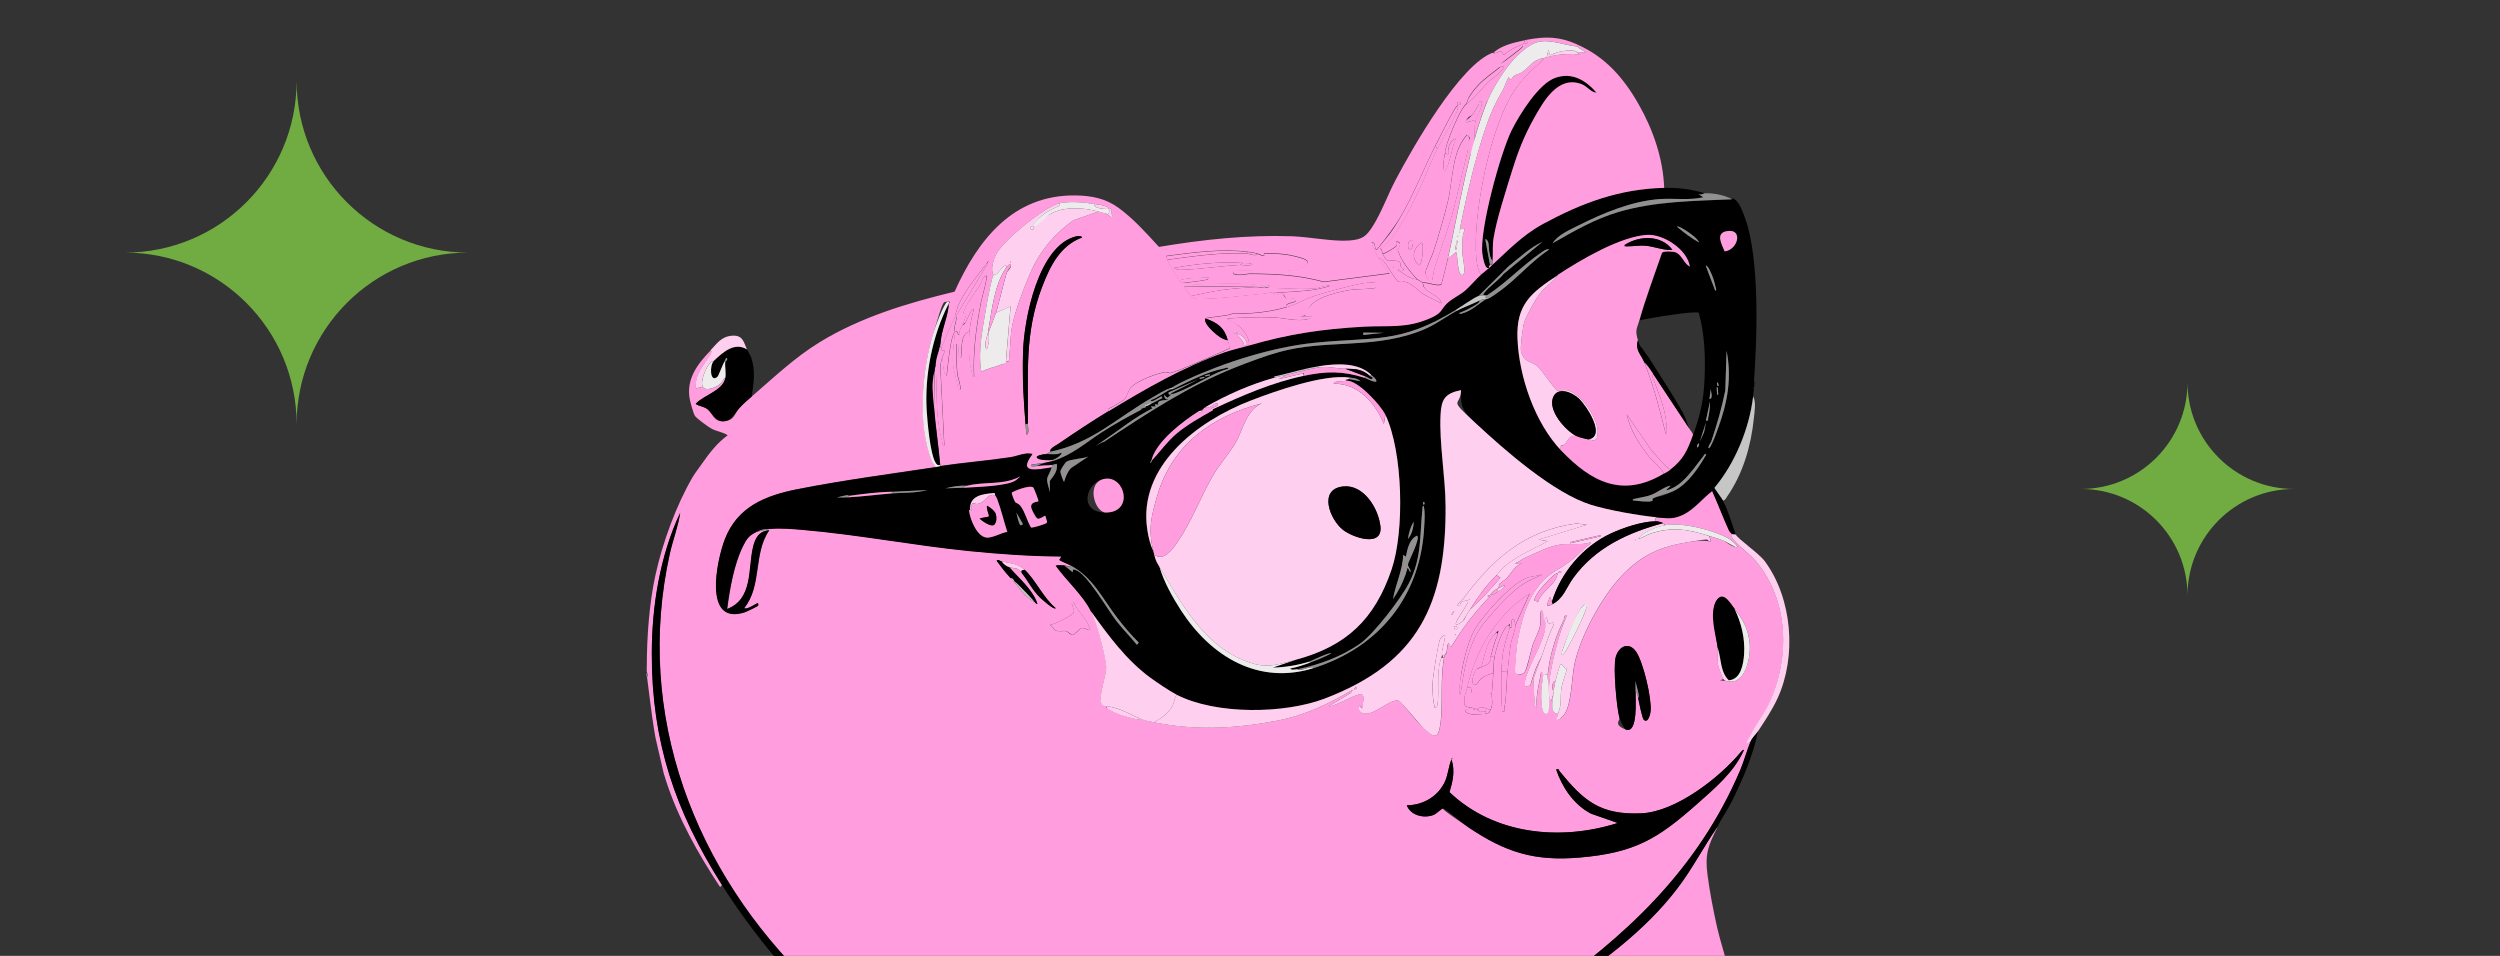 <svg width="340" height="130" viewBox="0 0 340 130" fill="none" xmlns="http://www.w3.org/2000/svg">
<rect x="0" y="0" width="340" height="130" fill="#333333" stroke="none"/>
<g clip-path="url(#clip0_720_417536)">
<g clip-path="url(#clip1_720_417536)">
<path d="M207.295 5.489C207.435 5.767 207.187 5.858 207.087 6.04C207.592 5.865 207.861 6.088 207.613 5.415C207.51 5.439 207.398 5.465 207.295 5.489Z" fill="#FF9DDE"/>
<path d="M172.142 38.914L172.178 39.074C172.287 39.074 172.425 39.159 172.534 39.159L172.619 38.804C172.469 38.805 172.246 38.932 172.142 38.914Z" fill="#FF9DDE"/>
<path d="M207.086 6.041C206.092 6.38 205.301 6.806 204.493 7.479C204.037 6.595 204.016 7.086 203.442 7.211C202.867 7.335 203.176 7.113 203.152 7.119C198.63 8.592 192.065 20.188 189.82 24.438C188.769 26.417 187.92 28.801 186.745 30.683C185.816 32.172 185.289 32.579 183.434 32.715C181.248 32.868 178 32.202 175.636 32.129C169.646 31.93 163.533 32.581 157.619 33.58C155.926 31.733 154.125 29.71 152.082 28.237C150.343 26.988 148.453 26.612 146.316 26.578C137.786 26.455 133.004 32.6 129.825 39.665C123.465 41.203 117.081 43.107 111.471 46.543C108.114 48.594 105.193 51.373 102.252 53.915C101.678 54.408 101.057 54.946 100.557 55.506C99.807 56.358 99.882 57.188 98.439 57.295C96.997 57.403 96.928 56.161 96.212 55.639C95.496 55.117 95.124 55.287 94.621 54.925C95.723 53.706 98.366 53.137 98.659 51.393C98.272 51.532 98.28 51.933 97.94 52.238C97.447 52.679 95.98 53.295 95.594 52.605L94.639 52.825C94.502 50.895 95.696 49.714 96.603 48.271C96.652 48.193 96.937 47.649 96.634 47.677C94.898 49.454 93.328 51.51 93.79 54.196C93.873 54.663 94.286 56.194 94.501 56.546C94.717 56.899 96.376 58.091 96.749 58.29C97.458 58.671 98.308 58.759 98.97 59.193C97.604 60.171 96.452 61.645 95.503 63.013C95.133 63.552 94.545 64.308 94.242 64.814C91.979 68.657 90.097 73.821 89.137 78.227C88.296 82.06 87.97 86.629 87.966 90.562L87.954 91.236C87.96 91.335 88.004 91.451 88.028 91.554C88.068 91.729 88.167 91.941 87.979 92.068C87.992 92.124 88.003 92.172 88.016 92.228C88.659 97.076 89.027 101.384 90.56 106.127C92.239 111.322 94.95 116.119 97.934 120.644L98.202 120.355C91.851 110.33 88.641 100.878 88.661 88.892C88.671 82.409 89.774 75.581 92.523 69.739C92.238 71.624 91.524 73.433 91.105 75.315C86.252 97.18 94.466 118.554 110.291 133.799C113.936 137.307 117.482 139.732 122.093 141.8C122.477 141.972 123.542 142.119 123.349 142.516C123.049 142.309 122.602 142.37 122.303 142.272C122.004 142.173 122.142 141.974 122.13 141.96C118.791 140.753 116.202 139.382 113.346 137.293L113.224 137.489C118.379 142.416 118.666 147.171 121.332 153.37C122.419 155.894 123.655 158.266 125.246 160.505C130.499 165.092 141.457 161.543 147.164 158.957C149.175 157.502 151.091 156.07 152.554 154.021C152.892 153.163 153.404 152.081 153.606 151.212C153.702 150.796 153.729 149.172 154.009 149.006C161.91 148.73 161.929 157.872 165.899 162.496C163.791 159.219 162.646 155.283 160.342 151.666C160.262 151.534 159.943 151.281 160.275 151.229C164.354 154.184 164.117 160.083 167.477 163.556C168.007 164.104 168.773 164.698 169.368 165.206C169.964 165.714 170.148 165.353 169.497 165.763C170.715 166.605 172.267 167.009 173.708 167.296C178.129 168.177 183.135 167.891 187.51 166.87C193.961 165.362 199.112 163.382 199.576 156.039C199.669 154.626 199.437 153.154 199.417 151.725C199.387 149.963 199.464 148.52 199.783 146.786C200.056 145.281 200.45 143.831 201.128 142.451C202.904 138.854 205.988 137.872 209.157 135.697C221.096 127.469 230.932 118.269 236.696 104.729C237.218 103.51 237.579 102.026 238.093 100.91C237.392 101.181 237.995 100.127 238.059 100.004C238.746 98.587 239.864 97.222 240.582 95.723C243.497 89.624 243.335 81.672 238.816 76.345C238.009 75.392 235.984 73.924 235.541 73.062C235.438 72.868 235.599 72.696 235.596 72.68C235.515 72.514 235.28 72.368 235.179 72.148C234.36 70.384 233.683 68.545 232.887 66.767C231.547 67.79 230.519 69.218 228.974 69.969C227.429 70.721 226.73 70.489 225.341 70.357C225.17 70.522 225.017 70.658 225.133 70.908C225.443 70.904 225.933 70.992 226.199 71.165C226.465 71.338 226.403 71.285 226.432 71.446C228.699 70.989 233.284 72.108 235.253 73.338C235.41 73.436 236.813 74.537 236.078 74.405C235.344 74.273 234.715 73.655 234.327 73.502C233.707 73.251 233.094 73.1 232.459 72.894L232.723 73.672C231.703 73.43 230.593 73.561 229.552 73.734C225.764 74.359 223.307 75.481 220.641 78.235C217.91 81.072 215 86.398 214.162 90.239C213.765 92.041 213.771 95.762 212.778 97.124C212.3 97.779 211.382 98.486 211.917 97.063C210.722 97.079 211.209 95.198 211.291 94.357L210.998 95.263C210.718 95.362 210.717 94.775 210.692 94.596C210.487 92.514 211.344 89.113 211.917 87.061C212.491 85.008 212.639 84.706 213.159 83.621C212.591 83.669 212.781 84.161 212.676 84.362C211.539 86.511 210.777 89.236 210.506 91.688C210.437 92.333 210.594 97.034 210.331 97.094C209.54 97.261 209.628 94.633 209.632 94.07C209.637 93.331 209.866 92.473 209.869 91.835C209.873 91.198 209.834 91.282 209.6 91.395C209.365 92.992 208.824 94.567 209.037 96.212C208.748 96.303 208.758 95.731 208.742 95.55C208.625 94.538 208.616 93.341 208.561 92.306C208.904 91.321 209.303 90.365 209.643 89.373C208.958 90.504 208.501 91.9 208.157 93.204L207.55 93.37C206.773 92.912 209.075 88.657 209.372 87.909C209.892 86.607 210.343 85.69 210.131 84.23C209.919 82.769 209.97 84.149 209.942 84.03C209.914 83.911 209.934 82.548 209.555 83.189C209.506 83.267 209.574 84.576 209.493 84.989C209.309 85.971 208.73 86.876 208.454 87.745C208.177 88.614 207.733 90.971 207.358 91.419C206.984 91.866 206.521 91.713 206.117 91.597C205.937 91.144 206.31 87.721 206.437 87.037C207.109 83.453 208.285 79.55 211.599 77.602C213.437 76.523 214.192 75.87 215.68 74.403C215.906 74.183 216.392 74.037 216.405 73.732C215.069 74.192 213.543 73.866 212.187 74.054C210.677 74.269 208.889 75.202 207.467 75.833C206.996 76.042 206.529 76.452 206.025 76.628L207.015 76.558C206.035 76.961 205.592 77.91 204.957 78.61C204.771 78.821 203.907 79.398 203.852 79.486C203.797 79.574 204.039 79.46 203.784 79.988C204.074 79.829 204.401 79.72 204.676 79.53C204.481 80.212 203.955 80.259 203.576 80.539C203.196 80.82 203.214 80.749 203.135 80.809C202.958 80.95 202.765 81.02 202.695 81.078C202.264 81.429 201.258 82.626 200.836 83.118C199.581 84.582 198.333 86.363 197.349 88.016L197.043 87.416C196.745 87.795 196.865 88.279 196.752 88.699C196.64 89.119 196.516 88.98 196.498 89.051C196.476 89.174 196.431 89.301 196.413 89.406C195.835 92.491 196.324 95.799 195.879 98.66C195.59 100.529 195.053 100.31 193.777 99.179C192.501 98.049 190.56 95.346 190.232 95.271C189.001 94.986 186.624 97.615 185.245 96.944C184.744 96.7 184.813 96.415 184.861 95.935L185.282 96.341C185.247 95.862 185.793 94.671 185.183 94.427C184.573 94.182 181.624 96.113 180.69 96.061L183.752 94.221L184.019 93.782C180.698 95.732 177.516 97.273 173.695 98.006C168.036 99.097 162.517 99.376 156.907 98.209C156.087 98.038 155.745 98.008 154.935 97.659C154.913 97.999 154.457 97.769 154.28 97.726C153.246 97.496 151.948 97.142 151.048 96.587C150.149 96.032 150.548 96.452 150.534 95.994C150.323 95.95 150.095 96.053 149.903 95.804C149.221 94.956 150.58 91.699 150.461 90.569C150.264 88.737 149.193 84.759 148.394 83.083C147.414 81.021 144.959 78.813 143.619 76.901C143.892 76.813 144.506 76.856 144.789 76.882C145.072 76.909 145.591 77.234 145.621 76.858C145.374 76.73 144.135 76.195 144.117 76.116C144.098 76.036 144.429 75.725 144.335 75.646C140.145 75.618 135.969 75.326 131.806 74.905C124.294 74.144 116.735 72.674 109.243 72.034C107.747 71.91 106.249 71.779 104.767 71.895L102.857 72.337C101.86 72.811 101.538 73.304 101.06 74.279C99.843 76.74 99.269 80.092 98.914 82.799C102.454 81.468 101.762 77.352 102.432 74.448C102.721 73.198 103.218 72.195 104.645 72.091C102.433 75.252 103.702 79.612 101.234 82.681C101.649 82.954 103.009 81.944 103.081 82.002C103.153 82.061 103.165 82.293 103.154 82.321C103.117 82.413 101.632 83.134 101.415 83.209C95.575 85.18 97.524 76.103 98.62 73.3C100.326 68.898 104.084 67.383 108.469 66.512C114.553 65.306 121.125 64.431 127.284 63.51C127.178 63.199 126.896 62.996 126.769 62.698C124.744 57.75 125.418 50.443 126.916 45.393C128.414 40.343 128.275 41.155 128.868 41.035C129.46 40.914 129.016 41.311 129.019 41.327C129.108 42.145 128.342 44.342 128.124 45.323C127.907 46.304 127.96 46.535 127.845 47.123C127.891 47.18 128.025 47.216 128.041 47.246L129.859 43.145C130.392 42.694 129.833 44.375 129.827 44.493C129.811 44.749 129.913 45.01 129.903 45.147C130.429 44.849 130.119 45.575 130.491 45.514C130.447 44.962 130.709 44.499 130.992 44.056L131.389 42.875C131.401 42.528 131.169 42.758 130.999 42.638C131.48 41.127 132.472 40.05 133.289 38.763C133.56 38.34 133.602 37.617 134.156 37.473C134.385 37.629 133.541 40.541 133.447 41.041C132.781 44.431 132.333 47.787 132.489 51.255C132.22 51.36 132.255 50.932 132.201 50.735C131.736 49.049 131.713 46.774 131.886 45.023C130.536 45.528 130.888 47.484 130.711 48.64C130.271 48.516 130.393 47.59 130.347 47.249C130.302 46.907 130.413 46.664 130.118 46.765C130.099 48.061 130.057 49.404 130.207 50.702C130.281 51.347 130.564 51.994 130.621 52.602C130.678 53.209 130.736 52.843 130.358 52.914L129.75 50.288C129.39 48.728 129.764 46.721 129.903 45.147C129.278 45.492 128.872 50.189 128.765 51.102C128.461 51.056 128.373 50.204 128.32 49.94C128.235 49.464 128.267 49.021 128.176 48.556C128.036 49.075 127.866 49.533 127.911 50.093L128.437 60.56C128.168 60.664 128.203 60.237 128.149 60.04C127.41 57.352 127.382 54.692 127.364 51.93C127.36 51.226 127.281 50.339 127.283 49.769C127.123 49.982 127.166 50.24 127.112 50.479L127.027 55.185C127.221 57.873 127.659 60.564 127.874 63.197L127.911 63.356C131.063 62.887 134.284 62.637 137.435 62.16C138.422 62.007 139.446 61.468 140.426 61.719C138.322 64.511 141.094 63.845 143.029 63.548C143.049 63.452 143.154 63.327 143.115 63.193C142.337 63.273 141.577 63.18 140.813 63.39C140.526 63.49 140.272 63.624 140.262 63.182L142.049 62.937C142.412 62.836 142.805 62.795 143.163 62.679L143.127 62.52C142.753 62.606 141.27 62.505 141.051 62.245C140.832 61.986 141.953 61.76 142.11 61.749C142.389 61.793 142.734 61.437 142.869 61.406C142.712 60.981 143.617 60.579 143.928 60.364C146.18 58.829 148.476 57.3 150.805 55.881C150.61 55.473 150.95 55.529 151.183 55.374C151.665 55.07 152.579 54.632 152.934 54.282C153.337 53.887 153.42 53.013 153.905 52.573C154.847 51.718 157.268 50.764 158.533 50.581C158.76 50.545 158.97 50.765 159.208 50.709C160.221 50.484 165.036 48.322 166.348 47.758C166.646 47.631 166.927 47.432 167.257 47.372C167.188 47.003 167.101 46.629 167.001 46.266C166.221 46.12 165.528 45.592 164.975 45.049C164.619 44.704 163.678 43.79 163.964 43.288C164.054 43.133 167.109 42.963 167.562 42.64C170.1 42.665 172.543 42.461 174.998 41.733C174.821 41.364 175.118 41.345 175.376 41.227C175.634 41.109 176.408 41.047 176.267 40.694C175.905 40.358 175.458 40.747 175.079 40.633C174.701 40.52 174.501 39.945 174.375 39.907C174.004 39.792 173.254 40.46 173.212 39.808C173.097 39.817 172.902 39.737 172.697 39.759C172.493 39.781 172.463 39.872 172.061 39.906C169.39 40.138 166.273 40.583 163.651 40.627C163.032 40.636 162.367 40.731 161.918 40.24C161.84 40.157 161.403 39.537 161.293 39.387C161.183 39.236 161.018 38.998 161.189 38.9L170.848 39.013C171.106 39.004 171.567 39.115 171.877 39.11L171.919 38.933L172.158 38.877C168.539 38.273 164.867 38.602 161.184 38.733C160.997 38.76 161.026 38.451 160.999 38.441C160.57 38.255 160.741 38.559 160.411 38.073C159.955 37.408 158.994 35.97 158.756 35.27C158.519 34.571 158.683 34.952 158.646 34.793C162.227 34.325 166.142 33.78 169.744 34.238C170.167 34.291 170.552 34.361 170.968 34.458C171.252 34.526 172.252 35.117 171.872 34.416C173.338 34.446 174.68 34.446 176.107 34.82C176.563 34.941 178.141 35.238 177.82 35.807C176.828 37.537 169.988 36.529 168.059 36.816C167.72 36.869 167.596 36.806 167.747 37.206C168.629 37.539 169.362 37.193 170.135 37.199C173.671 37.228 176.651 37.386 180.056 38.3L189.011 37.142C188.449 36.526 187.976 35.856 187.541 35.135C187.146 34.48 186.859 33.893 186.584 33.176C186.31 32.46 186.436 33.186 186.407 33.134C186.409 33.033 186.48 33.05 186.548 33.017C187.189 32.71 186.836 34.191 187.326 33.843C188.583 32.211 189.778 30.744 190.793 28.933C192.438 26.004 193.691 22.797 195.216 19.786C196.029 18.19 196.928 16.347 197.832 14.821C198.394 13.878 198.385 14.526 198.082 15.25C197.366 16.975 196.28 18.551 195.476 20.221C194.067 23.154 192.907 26.365 191.281 29.231C190.377 30.832 189.255 32.726 187.714 33.745C187.954 33.95 187.946 34.278 188.055 34.496C188.461 34.402 189.702 33.679 189.877 33.421C190.052 33.162 189.842 32.943 189.859 32.905C189.95 32.758 190.653 32.898 190.323 33.536C189.993 34.174 189.948 33.581 190.237 34.361C190.712 35.651 191.796 36.934 192.7 37.941C192.82 37.989 193.434 38.358 193.484 38.43C194.097 38.288 195.57 39.004 196.039 38.602C196.333 37.444 196.651 36.281 196.911 35.122C198.376 28.588 199.82 19.61 202.32 13.599C202.054 13.644 201.792 13.746 201.524 13.783C201.637 14.704 200.807 15.718 200.644 16.502C200.496 17.24 200.64 18.406 200.515 19.206C200.39 20.006 200.173 20.736 200.13 20.804C199.961 21.053 199.678 20.699 199.579 20.596C199.09 22.688 198.528 24.897 198.035 27.04C197.24 30.494 196.107 33.204 195.082 36.493C194.983 36.826 194.808 38.065 194.755 38.128C194.435 38.52 193.873 37.468 193.854 37.095C193.835 36.722 194.774 34.728 194.975 34.111C195.642 32.029 196.389 29.534 196.898 27.42C197.63 24.384 197.385 20.609 199.551 18.264C198.981 17.683 198.484 18.401 197.996 18.791C197.338 20.259 197.34 21.97 196.448 23.333C196.212 23.002 196.347 20.866 196.612 20.78C196.496 20.463 196.601 20.229 196.678 19.943C196.986 18.739 198.565 14.761 199.418 14.102C199.549 13.762 199.649 13.395 199.843 13.074C201.131 11.032 202.475 10.352 204.098 8.996C205.721 7.639 204.003 8.766 204.135 8.652C204.832 8.038 206.613 6.821 207.066 6.314C207.518 5.807 207.073 5.985 207.084 5.958L207.086 6.041ZM198.202 13.956C198.337 13.741 198.729 13.985 198.594 14.201C198.46 14.416 198.068 14.172 198.202 13.956ZM148.788 27.733C149.379 27.823 149.955 27.883 150.519 28.112C150.798 28.232 150.764 28.408 150.797 28.442C150.83 28.477 151.081 28.293 151.147 28.47C151.228 28.678 151.071 29.192 151.373 29.483C151.005 29.669 150.834 29.255 150.626 29.153C150.056 28.865 149.857 28.911 149.364 28.774L145.961 29.972C143.625 31.619 141.571 33.972 140.376 36.562C139.354 38.777 137.873 42.633 137.53 44.992C137.444 45.599 137.286 49.014 137.167 49.184C137.047 49.355 136.849 49.082 136.811 49.099C136.682 49.154 136.565 49.449 136.326 49.538C135.407 49.877 134.378 50.106 133.465 50.544C133.209 49.002 133.279 47.527 133.458 45.984C133.583 44.891 134.732 37.826 135.127 37.432C134.667 36.709 135.121 35.304 135.477 34.593C136.415 32.741 142.054 28.125 144.084 27.656C145.421 27.347 147.425 27.529 148.79 27.741L148.788 27.733ZM139.471 57.698C139.226 54.61 139.041 50.981 139.131 47.892C139.254 43.42 141.219 33.357 146.37 32.141C146.529 32.104 147.109 32.037 147.162 32.301C144.186 33.392 142.824 36.164 141.76 38.925C139.271 45.378 139.867 50.891 139.789 57.624C139.787 58.086 140.034 58.825 139.643 59.167C139.533 58.69 139.508 58.184 139.471 57.698ZM134.4 35.412L134.437 35.572C134.321 35.54 134.31 35.492 134.4 35.412ZM130.027 42.963C129.885 42.678 130.021 42.504 130.089 42.253C130.623 40.285 132.645 37.864 133.903 36.198C135.161 34.532 134.069 35.757 134.386 35.751L130.025 42.955L130.027 42.963ZM191.58 32.952C191.67 32.797 191.942 32.633 192.122 32.617C192.26 32.702 192.157 34.252 191.566 33.835C191.487 33.602 191.455 33.173 191.581 32.96L191.58 32.952ZM193.392 32.994C193.661 33.434 193.4 36.002 193.018 36.09C191.831 35.233 192.172 33.628 193.392 32.994ZM136.244 76.369C137.332 76.578 138.503 76.71 139.355 77.494C140.796 78.829 141.931 81.383 143.58 82.712C143.36 83.031 141.648 81.466 141.432 81.256C140.322 80.154 139.841 79.016 138.951 77.923C138.224 77.026 138.067 77.398 137.261 77.14C138.575 78.689 140.429 80.146 141.086 82.115C140.899 82.175 140.8 81.93 140.694 81.871C139.556 81.262 138.833 80.314 138.085 79.288C137.863 79.055 137.647 78.845 137.423 78.603C136.752 77.878 136.131 77.074 135.542 76.271C135.676 75.98 136.033 76.326 136.234 76.363L136.244 76.369ZM145.772 82.038C146.231 81.848 146.056 82.106 146.192 82.334C146.905 83.494 147.934 84.355 148.284 85.649C147.892 85.806 147.5 85.344 147.14 85.418C146.78 85.493 146.205 86.339 145.872 86.349C145.539 86.359 145.257 85.904 144.965 85.838C144.673 85.771 143.986 85.955 143.56 85.743C143.277 85.608 143.131 85.122 142.767 84.996C143.332 84.975 145.895 83.694 146.029 83.294C146.163 82.895 145.774 82.373 145.765 82.047L145.772 82.038ZM207.545 78.632C208.205 78.37 209.155 78.343 209.853 78.098L208.035 78.938C205.639 80.179 203.798 82.408 202.05 84.455C199.72 87.174 199.1 90.981 198.632 94.435C198.255 94.505 198.747 91.524 198.789 91.271C199.075 89.679 199.634 87.42 200.361 85.995C201.414 83.915 205.405 79.496 207.539 78.642L207.545 78.632ZM206.093 85.004C206.12 85.559 205.563 86.954 205.451 87.668C205.266 88.859 205.155 90.084 205.029 91.278C204.851 92.938 204.932 94.704 204.582 96.379C204.53 96.625 204.779 96.794 204.305 96.811C204.167 94.982 204.152 93.141 204.206 91.309C204.276 88.711 204.576 87.761 205.343 85.353C205.298 84.869 205.125 85.027 204.87 85.262C204.203 85.86 203.423 88.43 203.26 89.357C203.097 90.283 203.151 90.916 203.101 91.573C203.034 92.478 202.962 93.433 202.895 94.304C202.838 95.038 203.125 95.626 202.737 96.52C202.447 97.191 202.396 96.934 202.014 97.023C201.617 97.115 201.296 97.214 200.876 97.21C198.55 97.195 198.948 95.946 200.912 96.607C200.893 96.125 200.718 96.383 200.479 96.33C199.354 96.07 199.04 96.378 199.169 94.906C199.213 94.443 199.442 94.021 199.539 93.571C200.642 88.478 203.58 83.565 208.045 80.721L206.104 85.018L206.093 85.004ZM235.898 82.797C237.054 84.349 237.719 85.377 237.955 87.41C238.152 89.133 237.472 92.971 235.175 92.681C232.878 92.391 234.544 92.634 234.305 92.22C234.18 92.006 233.716 90.688 233.652 90.409C233.587 90.131 233.659 88.555 233.593 88.017C233.404 86.476 232.643 83.147 233.358 81.817C234.073 80.486 235.362 82.074 235.906 82.795L235.898 82.797ZM222.78 94.877C222.713 94.624 222.723 94.195 222.437 94.118C222.406 94.964 222.809 99.859 221.09 99.209C219.372 98.558 220.33 97.951 220.253 97.692C219.85 96.276 219.358 90.739 219.729 89.371C220.131 87.886 221.534 87.209 222.512 88.643C223.502 90.099 224.626 94.92 224.482 96.689C224.449 97.09 224.14 98.436 223.541 97.879C223.337 97.683 222.858 95.362 222.77 94.871L222.78 94.877ZM197.412 103.26C197.468 103.465 197.496 103.693 197.56 103.897C197.623 104.1 197.582 103.958 197.596 104.056C197.786 105.42 197.519 106.438 197.131 107.735C203.199 113.525 212.2 114.419 220.018 111.932L216.388 110.667C214.044 109.449 212.476 107.128 211.638 104.665C212.041 104.487 211.938 104.696 212.101 104.893C215.377 108.906 217.607 110.863 223.227 110.62C227.891 110.413 233.827 105.812 236.738 102.305C236.791 102.242 237.091 101.871 237.169 102.029C235.794 105.072 233.156 107.258 230.714 109.424C225.39 114.135 222.264 115.99 214.858 116.63C208.685 117.161 204.759 115.922 199.725 112.534C194.691 109.146 196.57 110.02 196.289 109.967C196.009 109.914 195.369 110.666 195.018 110.814C193.711 111.36 191.852 110.935 191.326 109.531C193.583 109.503 195.651 108.295 196.558 106.199C196.969 105.257 197.001 104.202 197.414 103.268C197.375 103.243 197.401 103.103 197.457 103.09C197.634 103.058 197.51 103.321 197.414 103.268L197.412 103.26ZM134.918 147.369C137.7 147.472 140.415 148.227 143.192 148.381C145.733 148.531 148.859 148.018 151.268 148.534C153.676 149.05 151.652 148.42 151.676 148.85C148.644 149.333 145.821 149.995 142.723 149.797C140.016 149.619 137.32 148.549 134.918 147.369Z" fill="#FF9DDE"/>
<path d="M202.64 80.939C202.768 80.876 203.015 80.895 203.117 80.829C203.219 80.763 203.538 80.581 203.558 80.559C203.618 80.495 203.698 80.15 203.766 80.008C203.027 80.405 203.157 80.35 202.64 80.939Z" fill="#FF9DDE"/>
<path d="M202.637 80.94C202.577 81.004 202.291 80.928 202.337 81.093C202.359 81.222 202.608 81.139 202.674 81.099C202.74 81.059 202.621 80.944 202.637 80.94Z" fill="#FF9DDE"/>
<path d="M202.554 36.398C202.159 36.758 201.776 37.023 201.428 37.33C200.699 37.984 199.973 38.907 199.207 39.545C198.441 40.183 197.467 40.61 196.848 41.197C195.907 42.094 196.181 42.517 194.623 43.213C191.294 44.696 188.896 44.227 185.511 44.415C179.864 44.723 175.267 45.401 169.824 46.987C168.772 47.297 167.549 47.555 166.519 47.919C161.066 49.826 155.695 52.921 150.778 55.911C148.448 57.331 146.151 58.851 143.9 60.395C143.597 60.607 142.685 61.011 142.842 61.436C148.597 60.256 151.845 56.83 156.787 54.018C157.462 53.636 158.395 53.034 159.107 52.811C159.818 52.588 159.218 52.785 159.266 52.774C159.907 52.358 160.631 52.006 161.326 51.677C166.459 49.291 173.044 47.206 178.678 46.624C186.923 45.773 190.362 46.831 198.01 42.127C198.613 41.762 200.618 40.351 201.095 40.24L205.181 36.193C206.652 35.014 208.047 33.686 209.779 32.874L204.479 37.253C203.773 38.154 202.509 38.958 201.847 39.831C201.186 40.706 201.877 40.034 202.089 40.186L202.248 40.15C204.847 38.484 207.078 36.056 209.616 34.346C209.899 34.154 210.32 33.797 210.694 33.929C208.252 35.516 206.354 37.858 204.014 39.557C203.655 39.816 202.699 40.506 202.36 40.635C202.021 40.764 202.145 40.685 202.042 40.709C201.008 41.384 200.108 42.279 198.887 42.62C198.76 42.65 198.317 42.803 198.53 42.527C199.21 42.278 199.87 41.94 200.491 41.579C201.112 41.217 201.508 41.008 201.087 40.93C200.141 41.408 198.829 41.863 198.051 42.303C196.018 43.444 194.92 44.427 192.45 45.275C186.109 47.437 180.144 46.185 173.963 47.882C172.112 48.395 169.896 49.217 168.092 49.936C161.661 52.472 155.853 56.288 150.143 60.091C149.666 60.201 149.748 60.157 150.087 59.919C152.276 58.44 154.328 56.725 156.722 55.551L156.491 55.277L157.165 55.289L157.012 54.989L157.526 55.038C157.204 54.442 158.351 54.436 158.797 54.408C158.802 54.139 158.604 54.336 158.561 54.295C158.337 54.087 158.337 53.978 158.295 53.686L158.724 54.09C158.8 54.165 159.25 53.65 159.287 53.625C158.971 53.672 158.951 53.803 158.895 53.38L163 51.592L159.353 53.441C159.234 53.469 159.285 53.617 159.279 53.627C160.622 53.416 163.964 51.411 165.444 50.742C165.946 50.517 166.484 50.308 167.02 50.159C166.995 49.871 166.627 50.091 166.426 50.129C164.207 50.541 161.642 51.881 159.609 52.879C159.481 52.943 159.259 52.927 159.131 52.99C158.246 53.438 157.425 54.131 156.45 54.448C156.642 54.806 157.34 54.234 157.576 54.129C157.811 54.025 158.019 53.725 158.061 54.16C157.568 54.425 157.065 54.675 156.561 54.926C156.057 55.176 156.079 55.197 155.802 55.269C155.876 55.478 155.67 55.459 155.52 55.502C155.371 55.545 155.306 55.551 155.202 55.575C155.227 55.645 155.224 55.705 155.159 55.753C153.319 56.715 151.47 57.746 149.727 58.871C147.576 60.265 145.804 61.883 143.124 62.729C142.765 62.845 142.372 62.886 142.01 62.986C141.482 63.134 141.168 63.299 140.773 63.44C141.53 63.232 142.297 63.322 143.075 63.243C143.853 63.164 143.501 63.128 143.712 63.096C143.864 64.117 143.297 64.676 142.759 65.429L142.771 67.002C142.688 66.426 142.378 65.777 142.396 65.203C142.408 64.781 142.878 64.203 142.99 63.598C141.054 63.895 138.29 64.559 140.387 61.769C139.398 61.52 138.374 62.058 137.395 62.209C134.244 62.687 131.024 62.937 127.871 63.406C127.66 63.438 127.445 63.522 127.234 63.554C121.077 64.483 114.504 65.35 108.419 66.556C104.035 67.427 100.277 68.942 98.57 73.344C97.483 76.145 95.527 85.232 101.365 83.253C101.575 83.18 103.068 82.457 103.105 82.365C103.142 82.272 103.043 82.06 103.031 82.046C102.951 81.989 101.6 82.998 101.185 82.725C103.652 79.656 102.384 75.296 104.595 72.135C103.161 72.24 102.664 73.244 102.382 74.492C101.711 77.388 102.403 81.504 98.864 82.842C99.219 80.136 99.794 76.784 101.01 74.323C101.491 73.356 101.813 72.863 102.808 72.381C103.713 71.945 103.779 72.014 104.718 71.939C106.198 71.815 107.696 71.946 109.193 72.078C116.678 72.719 124.244 74.188 131.756 74.949C135.92 75.37 140.095 75.661 144.286 75.69C144.379 75.769 144.047 76.072 144.067 76.16C144.088 76.247 145.323 76.766 145.572 76.901C148.628 78.517 149.88 81.355 151.933 84.032C152.82 85.185 153.835 86.384 154.867 87.403L154.61 87.705C153.715 86.588 152.694 85.583 151.811 84.446C150.616 82.903 147.814 77.968 146.213 77.499C145.782 77.373 145.968 77.564 145.871 77.83L144.737 76.918C144.455 76.892 143.841 76.849 143.568 76.937C144.915 78.847 147.363 81.056 148.343 83.119C150.72 86.434 153.151 89.77 156.481 92.203C157.347 92.832 159.106 94.018 160.019 94.486C165.352 97.21 174.639 97.091 180.135 95.006C192.911 90.148 196.617 82.064 196.585 68.95C196.572 64.87 195.703 60.318 195.899 56.416C196.008 54.311 196.488 53.488 198.685 53.055C198.601 55.481 199.047 56.032 200.694 57.57C204.627 61.238 211.285 67.076 216.361 68.652C218.747 69.4 222.793 70.107 225.297 70.35C226.687 70.489 227.641 70.587 228.93 69.962C230.219 69.337 231.502 67.782 232.842 66.76C233.637 68.529 234.324 70.374 235.135 72.14C235.236 72.36 235.471 72.507 235.551 72.673L236.065 72.721C235.539 71.242 235.095 69.576 234.326 68.102C233.558 66.628 233.133 66.458 233.16 66.359C235.959 63.02 237.91 58.26 238.417 53.926C238.923 49.591 238.328 53.217 238.355 52.934L238.477 52.738C238.962 46.497 239.408 35.193 237.269 29.5C237.003 28.782 236.588 27.604 236.001 27.17C235.414 26.735 235.617 27.141 235.568 27.11C230.416 27.346 225.131 27.37 220.128 28.829C216.931 29.761 214.011 31.451 211.152 33.085C211.796 31.989 213.473 31.265 214.615 30.691C218.009 28.984 221.916 27.351 225.711 27.085C227.683 26.947 229.712 27.274 231.648 26.835L230.864 26.346C231.247 26.626 231.788 26.283 231.855 26.284C229.999 25.724 228.263 25.505 226.328 25.55C220.249 25.691 215.145 27.584 209.871 30.447C206.945 32.038 204.957 34.208 202.542 36.418C202.578 36.393 202.575 36.125 202.627 36.063L201.978 32.532C202.591 32.718 202.417 33.63 202.514 34.161C202.59 34.562 202.654 35.235 202.996 35.483C203.072 34.468 202.953 33.556 203.11 32.497C203.482 29.971 204.864 25.761 205.654 23.198C206.396 20.787 207.342 18.389 208.576 16.183C209.81 13.978 211.863 10.242 215.076 11.444C215.901 11.748 216.316 12.566 217.132 12.612C215.644 10.893 213.738 9.758 211.44 10.625C209.203 11.461 206.649 15.606 205.587 17.722C204.075 20.754 201.157 31.372 201.608 34.555C201.666 34.952 201.94 36.825 202.544 36.426L202.554 36.398ZM228.072 30.84C228.224 30.628 229.481 31.495 229.68 31.633C230.15 31.96 230.855 32.468 231.075 32.987C230.01 32.404 229.013 31.611 228.064 30.842L228.072 30.84ZM211.84 37.436C214.934 35.404 220.338 32.201 224.025 31.977C226.249 31.84 229.499 33.964 229.836 36.292C229.081 35.93 228.744 34.725 227.976 34.375C227.638 34.218 226.305 34.149 226.053 34.4C225.014 37.449 223.853 40.476 222.978 43.579C223.93 43.309 230.659 42.205 231.039 42.545C231.824 45.432 231.951 48.446 231.825 51.418C231.703 54.405 231.279 56.34 230.26 59.149C229.518 61.199 228.993 62.477 227.165 63.889C226.873 64.116 226.593 64.248 226.283 64.429C220.686 67.777 216.431 65.584 212.328 61.293C208.737 57.546 206.585 51.253 206.377 46.078C206.189 41.384 208.262 39.798 211.844 37.452L211.84 37.436ZM234.547 34.188C234.152 33.206 233.273 31.724 234.826 31.441C237.135 31.024 236.373 34 234.547 34.188ZM185.407 45.562L185.415 45.234L188.187 45.255L185.407 45.562ZM163.895 51.041L164.532 50.894L164.569 51.053L163.932 51.2L163.895 51.041ZM163.136 51.384L163.773 51.237L163.81 51.396L163.173 51.544L163.136 51.384ZM233.256 39.517L231.971 36.134C232.215 36.102 232.457 36.642 232.551 36.83C232.869 37.443 233.148 38.251 233.28 38.933C233.413 39.615 233.536 39.494 233.25 39.527L233.256 39.517ZM186.498 51.003C186.749 51.255 187.136 51.442 187.196 51.847C187.031 52.112 185.779 51.446 185.58 51.383C182.611 50.435 180.375 50.482 177.31 51.116C173.015 52.009 168.911 53.805 164.961 55.649C164.98 55.728 164.991 55.776 164.918 55.827C163.249 56.766 161.443 57.762 159.986 59.005C158.731 60.066 157.81 61.411 156.691 62.592C155.572 63.773 156.642 62.889 156.526 62.966L156.438 62.911C156.486 62.757 156.622 62.583 156.664 62.439C157.367 59.971 160.904 57.283 163.034 55.944C165.164 54.604 163.401 55.901 163.512 55.833C163.622 55.766 163.709 55.528 163.915 55.404C166.828 53.716 170.129 52.257 173.371 51.373C173.477 51.072 173.939 51.074 174.209 51.011C175.853 50.614 177.733 50.079 179.382 49.815C181.711 49.444 184.793 49.251 186.526 51.013L186.498 51.003ZM183.559 51.347C184.054 51.417 184.63 51.443 185.017 51.848L183.437 51.543C183.29 51.594 183.115 51.601 182.96 51.654L183.156 51.776C184.663 51.696 187.787 55.089 188.421 56.418C190.794 61.42 191.042 72.136 189.263 77.418C186.979 84.184 183.147 87.879 176.19 89.731L173.088 90.784C174.717 90.76 176.527 90.467 178.088 89.963C178.315 89.894 180.957 88.595 181.02 88.866C180.096 89.365 179.114 89.759 178.125 90.122C177.135 90.485 176.374 90.745 175.456 90.907C175.586 91.179 176.226 91.014 176.484 91.005C179.403 90.43 182.545 89.259 184.979 87.531C186.837 86.212 190.542 81.39 191.617 79.297C193.357 75.909 193.07 73 193.431 69.412C193.454 69.222 193.386 68.819 193.622 68.789C193.829 69.722 193.741 70.681 193.691 71.624C193.22 80.972 187.696 87.934 178.78 90.817C171.175 93.281 164.66 89.288 160.598 83C159.449 81.221 158.275 79.119 157.683 77.102C157.24 76.349 157.209 76.323 156.959 75.425C156.923 75.265 156.886 75.106 156.849 74.947C156.411 74.177 156.149 72.937 156.011 72.047C154.689 63.399 162.848 57.278 169.98 54.513C173.396 53.187 180.046 50.835 183.544 51.351L183.559 51.347ZM115.424 67.442C117.44 67.169 119.456 66.895 121.489 66.878L126.121 66.645C124.53 67.088 122.836 66.977 121.207 67.111C119.578 67.244 117.273 67.534 115.301 67.638L113.795 67.651C114.243 67.556 114.695 67.41 115.148 67.338C115.601 67.267 115.406 67.438 115.422 67.434L115.424 67.442ZM131.521 66.067C133.727 65.489 136.193 65.967 138.308 65C138.364 65.02 138.269 65.227 138.205 65.275C137.091 66.153 132.68 66.218 131.08 66.336L128.583 66.411C129.51 66.18 130.554 65.98 131.521 66.067ZM145.077 62.763C145.751 62.415 147.241 62.405 148.021 62.082L145.653 63.661C145.172 64.192 144.915 64.855 144.719 65.529C144.647 65.546 144.214 64.288 144.219 64.127C144.221 63.85 144.891 62.865 145.085 62.761L145.077 62.763ZM131.937 69.315C131.809 67.383 133.681 67.177 135.161 67.052C135.366 67.03 135.288 67.274 135.34 67.355C135.458 67.537 135.539 67.635 135.626 67.867C136.152 69.271 136.528 70.894 136.996 72.337C136.098 72.478 135.311 73.029 134.4 73.114C132.956 73.247 131.923 70.593 131.798 69.44C131.804 69.355 131.866 69.332 131.939 69.323L131.937 69.315ZM137.599 67.008C137.691 66.861 140.098 65.852 140.544 66.327C140.61 66.396 141.281 68.102 141.224 68.182C141.167 68.262 140.017 68.218 140.272 69.14C140.305 69.283 141.041 70.505 141.115 70.538C141.426 70.65 142.102 70.091 142.174 70.15C142.186 70.382 142.443 70.951 142.376 71.093C142.308 71.234 140.433 71.827 140.222 71.75C139.685 70.877 139.436 69.694 138.825 68.863C138.507 68.433 138.204 68.461 138.062 68.284C137.921 68.108 137.554 67.102 137.601 67.016L137.599 67.008ZM150.266 65.118C153.026 64.689 154.222 69.678 150.405 69.705C146.588 69.733 147.62 65.529 150.266 65.118ZM138.787 71.42C138.534 71.269 138.304 70.056 138.223 69.706L139.038 71.127C139.228 71.368 138.876 71.475 138.787 71.42ZM232.741 60.017C233.499 57.746 234.175 55.452 234.639 53.106L234.815 47.708C235.527 51.4 234.962 54.649 233.706 58.1C233.434 58.843 233.113 59.814 232.743 60.495C232.372 61.176 232.534 61.004 232.349 60.93C232.329 60.591 232.689 60.189 232.743 60.025L232.741 60.017ZM233.587 52.511C233.355 51.869 233.665 51.797 233.746 52.474L233.587 52.511ZM233.525 53.691L233.463 52.699L233.622 52.662L233.684 53.654L233.525 53.691ZM232.484 54.267L232.667 52.883C232.646 53.19 233.048 54.237 232.484 54.267ZM231.996 57.23L232.56 54.593C232.577 55.285 232.469 56.157 232.312 56.822C232.254 57.078 232.444 57.21 231.996 57.23ZM231.153 60.108L232.025 57.391L231.751 58.779L231.151 60.1L231.153 60.108ZM193.593 68.628C193.43 68.431 193.599 68.182 193.679 68.273C193.841 68.47 193.673 68.719 193.593 68.628ZM230.822 60.855C230.673 60.68 230.948 60.239 231.03 60.304C231.18 60.479 230.904 60.92 230.822 60.855ZM230.376 63.709C230.809 63.189 231.181 62.625 231.613 62.098C232.044 61.57 231.816 61.598 232.053 61.828C230.993 63.624 229.63 65.742 227.705 66.732C225.779 67.723 225.593 67.389 224.835 67.773C224.077 68.158 224.803 68.108 224.71 68.138C224.057 68.322 222.812 68.124 222.11 68.06C222.005 67.791 222.441 67.824 222.63 67.772C223.245 67.605 223.916 67.533 224.52 67.318C225.124 67.103 226.122 66.377 226.939 66.105C227.671 65.86 226.448 66.629 226.652 66.674C228.33 66.244 229.355 64.951 230.384 63.707L230.376 63.709ZM191.487 73.299C191.56 72.527 191.853 71.579 192.274 70.937C192.237 71.717 192 72.686 191.487 73.299ZM191.207 75.711C191.42 74.672 191.655 73.335 192.726 72.853C193.263 73.181 191.48 76.419 191.487 76.778C191.495 77.137 191.851 77.406 191.855 77.749C191.624 77.912 191.576 76.908 191.275 77.38C190.973 77.853 191.262 77.87 191.191 78.07C190.724 79.386 190.246 80.326 189.456 81.482C189.793 79.459 190.786 77.552 190.833 75.471L191.217 75.717L191.207 75.711Z" fill="black"/>
<path d="M233.55 112.49C231.678 115.195 230.171 118.142 228.171 120.768C223.653 126.718 217.454 131.195 211.354 135.163C208.097 137.283 206.49 138.2 203.593 140.865C203.988 141.159 204.368 140.627 204.779 140.591C205.377 140.528 207.389 142.561 208.035 143.032C208.841 143.617 210.152 144.428 211.052 144.841C214.451 144.457 217.897 144.347 221.287 143.815C224.569 143.29 227.766 142.358 231.031 141.72C231.335 141.658 231.632 141.565 231.937 141.687C232.113 141.579 232.404 141.495 232.537 141.38C233.027 140.965 234.544 138.787 234.812 138.171C236.492 134.379 234.389 129.961 233.533 126.151C233.024 123.879 232.526 121.328 232.225 119.009C231.845 116.137 232.315 115.014 233.57 112.502L233.55 112.49Z" fill="#FF9DDE"/>
<path d="M214.524 6.33C214.762 6.669 215.386 6.869 215.71 7.146C215.269 7.122 214.784 7.092 214.353 7.041L214.86 7.418C213.753 7.272 212.64 7.353 211.527 7.51C211.202 7.552 210.705 7.725 210.337 7.802C209.969 7.879 210.122 7.851 210.019 7.875C209.468 8.682 208.611 9.182 207.922 9.903C207.234 10.624 206.555 11.46 206.07 12.151C202.698 16.93 200.2 29.438 200.781 35.248C200.846 35.853 201.036 36.857 201.418 37.347C201.766 37.041 202.149 36.776 202.544 36.416C201.938 36.808 201.666 34.942 201.608 34.545C201.157 31.363 204.075 20.745 205.587 17.712C206.641 15.599 209.205 11.459 211.441 10.615C213.748 9.754 215.644 10.884 217.132 12.602C216.314 12.548 215.893 11.74 215.076 11.434C211.856 10.234 209.904 13.796 208.576 16.174C207.248 18.552 206.397 20.778 205.655 23.188C204.864 25.752 203.49 29.96 203.111 32.487C202.955 33.554 203.066 34.468 202.996 35.473C202.927 36.478 202.936 35.722 202.629 36.061C202.322 36.4 202.58 36.391 202.544 36.416C204.951 34.208 206.947 32.036 209.873 30.445C215.149 27.59 220.251 25.689 226.33 25.549C226.179 21.559 224.831 17.654 222.867 14.201C220.815 10.585 218.285 7.691 214.436 6.024C214.474 6.115 214.462 6.278 214.51 6.342L214.524 6.33Z" fill="#FF9DDE"/>
<path d="M97.099 49.07C96.459 49.671 96.544 52.216 97.596 51.218C97.727 51.096 98.258 49.657 98.483 49.253C98.708 48.849 98.613 48.762 98.85 48.665C99.059 48.952 98.656 49.129 98.642 49.216C98.554 49.848 98.77 50.637 98.643 51.395C98.349 53.132 95.707 53.709 94.606 54.928C95.109 55.29 95.682 55.266 96.197 55.642C96.711 56.018 97.376 57.373 98.424 57.298C99.472 57.224 99.79 56.353 100.542 55.509C101.04 54.941 101.671 54.409 102.237 53.918C102.495 52.098 102.773 50.474 102.181 48.674C102.06 48.3 101.768 47.906 101.598 47.535C99.871 46.483 98.306 47.944 97.101 49.078L97.099 49.07Z" fill="black"/>
<path d="M203.151 7.117C203.167 7.114 203.312 7.231 203.441 7.21C204.024 7.083 204.036 6.594 204.492 7.478C205.309 6.803 206.099 6.377 207.085 6.04C207.186 5.857 207.433 5.766 207.293 5.489C205.865 5.802 204.286 6.151 203.151 7.117Z" fill="#FF9DDE"/>
<path d="M207.615 5.415C207.862 6.087 207.593 5.865 207.088 6.04C207.07 6.069 207.202 6.24 207.07 6.396C206.617 6.903 204.844 8.118 204.14 8.734C203.436 9.35 204.116 9.067 204.102 9.078C204.519 8.923 204.571 9.112 204.344 9.433C203.907 10.046 202.815 10.726 202.28 11.277C201.231 12.358 200.624 13.253 199.415 14.187C198.561 14.845 196.983 18.824 196.675 20.027C196.6 20.321 196.485 20.549 196.608 20.864C196.64 20.857 196.841 21.036 196.963 20.949C196.845 20.365 197.116 19.472 197.55 19.062C197.701 18.918 197.928 18.924 197.991 18.867C198.479 18.478 198.975 17.759 199.546 18.34C200.116 18.921 199.842 18.716 199.837 18.985C199.589 19.47 199.68 20.262 199.584 20.679C199.683 20.782 199.966 21.135 200.135 20.887C200.178 20.818 200.489 19.48 200.52 19.288C200.643 18.48 200.499 17.315 200.649 16.584C200.488 16.034 199.055 17.087 199.424 16.364C199.794 15.642 200.047 15.868 200.25 15.586C200.453 15.305 200.82 14.717 201.053 14.311C201.287 13.905 201.165 13.815 201.19 13.776C201.279 13.655 201.511 13.861 201.527 13.857C201.795 13.82 202.057 13.718 202.323 13.673C203.072 11.874 204.809 9.091 206.195 7.722C206.905 7.021 208.003 6.08 208.956 5.776C210.727 5.207 212.745 6.174 214.525 6.332C214.477 6.268 214.49 6.105 214.452 6.014C212.037 4.962 210.201 4.926 207.615 5.415Z" fill="#FF9DDE"/>
<path d="M235.566 72.651C235.57 72.667 235.416 72.837 235.512 73.033C235.954 73.895 237.979 75.363 238.786 76.317C243.305 81.643 243.475 89.594 240.552 95.694C239.834 97.193 238.724 98.557 238.029 99.975C237.334 101.393 237.372 101.158 238.063 100.881C238.37 100.215 238.73 99.997 239.078 99.472C240.027 98.029 241 96.58 241.733 95.002C244.374 89.31 243.779 81.408 240.001 76.312C239.198 75.232 236.261 73.228 236.07 72.694L235.556 72.645L235.566 72.651Z" fill="#FFCFEF"/>
<path d="M234.341 68.083C234.652 68.011 234.729 67.767 234.886 67.538C237.049 64.422 238.144 60.639 238.526 56.887C238.617 55.977 238.852 54.673 238.43 53.899C237.923 58.233 235.973 62.994 233.173 66.332C233.148 66.439 234.188 67.783 234.339 68.075L234.341 68.083Z" fill="#C6C6C6"/>
<path d="M231.871 26.273C231.803 26.271 231.27 26.613 230.879 26.334L231.663 26.824C229.729 27.271 227.698 26.936 225.726 27.073C221.931 27.339 218.024 28.972 214.63 30.68C213.488 31.254 211.811 31.977 211.168 33.073C214.026 31.44 216.947 29.75 220.143 28.817C225.145 27.351 230.429 27.327 235.583 27.099C234.578 26.56 233.121 26.243 231.872 26.281L231.871 26.273Z" fill="#929091"/>
<path d="M96.609 47.672C96.912 47.644 96.627 48.188 96.579 48.266C95.671 49.708 94.479 50.898 94.614 52.82L95.569 52.599C95.175 51.911 96.049 49.889 96.567 49.342C96.777 49.126 97.035 49.116 97.09 49.062C98.302 47.926 99.868 46.466 101.587 47.519C101.15 46.572 101.053 45.538 99.555 45.658C98.063 45.768 97.495 46.755 96.601 47.674L96.609 47.672Z" fill="#FFCFEF"/>
<path d="M238.37 52.914C238.368 52.906 238.484 52.829 238.492 52.718L238.37 52.914Z" fill="#C6C6C6"/>
<path d="M87.918 91.224L87.93 90.551C87.932 90.777 87.896 90.911 87.918 91.224Z" fill="#929091"/>
<path d="M87.95 92.057C88.139 91.929 88.031 91.719 87.999 91.543C87.81 91.67 87.918 91.88 87.95 92.057Z" fill="#929091"/>
<path d="M203.118 80.829C203.196 80.769 203.394 80.682 203.559 80.56C203.538 80.581 203.242 80.75 203.118 80.829Z" fill="#FFCFEF"/>
<path d="M202.638 80.939C202.622 80.943 202.69 81.095 202.675 81.099C202.745 81.04 202.938 80.971 203.115 80.829C203.013 80.895 202.766 80.876 202.638 80.939Z" fill="#FFCFEF"/>
<path d="M203.764 80.007C203.697 80.148 203.617 80.494 203.557 80.558C203.936 80.277 204.47 80.229 204.656 79.549C204.381 79.738 204.056 79.856 203.764 80.007Z" fill="#FFCFEF"/>
<path d="M160.036 94.483C159.724 94.874 159.741 95.381 159.514 95.853C158.963 97.02 158.006 97.669 156.885 98.221C162.503 99.387 168.015 99.11 173.673 98.019C177.494 97.286 180.684 95.743 183.997 93.795L183.73 94.234L180.668 96.074C181.602 96.126 184.561 94.201 185.161 94.439C185.761 94.678 185.217 95.877 185.26 96.353L184.839 95.948C184.799 96.426 184.723 96.712 185.224 96.957C186.604 97.635 188.979 94.998 190.211 95.284C190.538 95.359 193.114 98.628 193.756 99.192C195.031 100.322 195.567 100.534 195.857 98.673C196.302 95.811 195.812 92.496 196.391 89.419C195.921 89.452 196.001 89.509 195.896 89.852C195.354 91.604 195.756 93.993 195.505 95.736C195.466 96.005 195.476 96.229 195.119 96.244C194.864 95.213 194.791 94.065 194.822 93.001C194.85 92.181 195.569 87.421 195.863 86.917C195.971 86.733 196.282 86.409 196.516 86.372C196.644 86.451 196.145 88.319 196.11 88.637C196.074 88.956 196.016 89.246 196.469 89.066C196.486 88.995 196.681 88.857 196.723 88.713C196.835 88.293 196.723 87.808 197.013 87.431L197.319 88.031C198.313 86.384 199.552 84.597 200.806 83.133C201.229 82.641 202.237 81.452 202.665 81.093C202.591 81.135 202.342 81.218 202.328 81.087C202.29 80.92 202.568 80.998 202.628 80.934C203.146 80.345 203.008 80.402 203.754 80.003C204.011 79.482 203.804 79.53 203.822 79.501C203.87 79.414 204.732 78.829 204.928 78.624C205.554 77.926 206.005 76.975 206.985 76.573L205.995 76.642C206.499 76.467 206.973 76.047 207.438 75.847C208.86 75.217 210.646 74.275 212.157 74.068C213.514 73.88 215.04 74.206 216.375 73.747C216.362 74.052 215.876 74.197 215.65 74.417C214.168 75.875 213.407 76.537 211.569 77.617C208.256 79.565 207.087 83.466 206.407 87.052C206.28 87.735 205.907 91.158 206.087 91.611C206.483 91.729 207.031 91.779 207.329 91.433C207.626 91.088 208.189 88.518 208.424 87.759C208.659 87.001 209.281 85.993 209.463 85.004C209.542 84.583 209.476 83.282 209.525 83.204C209.905 82.562 209.896 83.973 209.912 84.045C209.942 84.172 210.097 84.228 210.101 84.244L210.364 83.932C210.537 84.68 210.369 84.97 211.203 84.66L211.266 85.039C210.611 86.448 210.121 87.92 209.622 89.385C209.281 90.378 208.888 91.324 208.54 92.319C208.601 93.344 208.603 94.551 208.72 95.563C208.745 95.742 208.728 96.324 209.015 96.224C208.811 94.578 209.342 92.996 209.578 91.408C209.802 91.289 209.846 91.731 209.848 91.848L210.484 91.701C210.755 89.249 211.509 86.526 212.655 84.374C212.759 84.174 212.578 83.68 213.137 83.634C212.617 84.719 212.227 85.898 211.896 87.074C211.322 89.126 210.466 92.527 210.671 94.609C210.685 94.782 210.687 95.368 210.976 95.276L211.269 94.37C211.29 94.206 211.298 93.986 211.318 93.856L211.151 93.785C211.092 93.422 211.094 92.633 211.538 92.631C211.607 92.313 212.14 90.379 212.253 90.286C212.675 90.481 212.758 91.091 213.125 90.83C212.934 91.78 212.49 92.654 212.353 93.616C212.13 95.118 212.461 95.57 211.893 97.068C211.326 98.566 212.269 97.786 212.754 97.129C213.745 95.759 213.742 92.046 214.138 90.244C214.985 86.401 217.885 81.069 220.617 78.24C223.282 75.478 225.74 74.364 229.528 73.739C233.316 73.115 231.679 73.435 232.699 73.677L232.436 72.899C229.614 72.009 227.559 71.604 224.566 72.548C223.964 72.737 223.442 73.16 222.807 73.282C223.506 72.315 225.237 71.68 226.406 71.443C226.377 71.282 226.293 71.243 226.174 71.162C221.368 72.458 216.982 74.487 213.982 78.585C213.013 79.907 212.658 81.381 211.132 82.178C209.95 82.795 210.53 82.04 210.752 81.26C210.967 81.21 210.909 81.576 211.058 81.86C212.274 77.873 215.312 74.294 219.123 72.541C220.797 71.768 223.273 70.944 225.108 70.905C224.992 70.655 225.145 70.519 225.316 70.354C222.81 70.104 218.765 69.396 216.38 68.656C211.312 67.079 204.654 61.241 200.713 57.575C196.771 53.909 198.622 55.493 198.704 53.059C196.507 53.492 196.019 54.318 195.918 56.42C195.723 60.322 196.593 64.883 196.604 68.955C196.646 82.074 192.931 90.152 180.154 95.011C174.66 97.103 165.373 97.222 160.038 94.491L160.036 94.483ZM198.93 84.481C198.861 84.547 197.917 85.251 197.993 84.781C198.069 84.311 199.23 82.734 199.486 82.172C199.568 81.985 199.75 81.901 199.614 81.639C198.98 81.761 198.656 81.702 198.531 82.393C197.73 82.411 198.746 81.765 198.823 81.663C202.857 76.161 207.271 72.155 214.368 71.193L215.831 71.357L209.265 73.379L210.487 73.591C208.468 74.72 206.254 75.585 204.498 77.131C204.116 77.471 203.831 77.906 203.526 78.219L204.067 78.564C202.752 80.092 201.413 81.55 199.914 82.903C199.755 83.158 199.586 83.44 199.425 83.687C199.264 83.934 199.256 84.187 198.936 84.471L198.93 84.481ZM213.53 73.734L217.661 72.779L217.697 72.938L213.567 73.893L213.53 73.734ZM222.406 73.358L222.443 73.517C222.326 73.485 222.315 73.438 222.406 73.358ZM211.961 77.786C212.158 77.623 212.406 77.792 212.316 77.871C212.119 78.034 211.87 77.865 211.961 77.786ZM208.698 81.693C208.504 81.436 209.307 80.378 209.5 80.124C209.776 79.758 211.501 77.792 211.837 77.974C211.55 79.709 209.606 80.292 209.149 81.941C209.137 81.742 208.717 81.705 208.696 81.685L208.698 81.693ZM197.696 83.097L197.784 83.153L197.478 83.642L197.39 83.588L197.696 83.097ZM197.775 85.251C197.909 85.035 198.301 85.28 198.167 85.495C198.032 85.711 197.64 85.466 197.775 85.251ZM212.391 89.072C212.282 88.996 212.675 87.941 212.744 87.733C213.117 86.665 214.555 83.13 215.215 82.466C215.874 81.802 215.845 82.471 215.607 83.113C215.135 84.371 213.858 86.93 213.179 88.127C213.085 88.299 212.607 89.206 212.397 89.062L212.391 89.072ZM197.916 86.224L197.953 86.383C197.836 86.352 197.825 86.304 197.916 86.224ZM184.157 93.758L184.401 93.366C184.526 93.689 184.5 93.72 184.157 93.758Z" fill="#FFCFEF"/>
<path d="M210.025 7.875C208.291 8.167 208.229 8.986 206.967 9.84C206.684 10.031 206.283 10.074 205.939 10.287C205.594 10.501 205.563 11.162 205.192 10.502C204.832 11.013 204.656 11.775 204.358 12.296C203.342 14.032 202.722 15.374 202.045 17.375C200.515 21.888 199.475 26.563 198.517 31.229C199.619 30.663 198.997 31.528 198.936 32.171C198.784 33.799 198.838 34.248 199.066 35.78C199.124 36.135 199.331 37.613 198.755 37.369C198.179 37.125 198.276 34.864 198.037 34.265L196.911 35.197C196.651 36.355 196.333 37.519 196.039 38.676C195.578 39.076 194.105 38.361 193.484 38.504C193.604 38.695 193.571 38.987 193.864 39.314C194.389 39.913 195.813 40.271 196.049 41.256C195.297 40.869 194.272 40.426 193.577 39.992C192.881 39.558 192.031 38.53 191.086 38.321C190.141 38.112 190.454 38.417 190.157 38.293C189.86 38.169 188.81 36.349 188.499 35.944C188.187 35.538 187.874 35.057 187.531 35.203C187.964 35.916 188.438 36.586 189.001 37.211L180.047 38.368C176.641 37.454 173.662 37.296 170.125 37.267C169.361 37.26 168.618 37.599 167.738 37.275C167.586 36.874 167.71 36.937 168.05 36.884C169.985 36.587 176.819 37.605 177.81 35.875C178.139 35.305 176.561 35.007 176.098 34.888C174.67 34.514 173.329 34.514 171.863 34.484C172.233 35.178 171.241 34.586 170.959 34.526C170.769 34.939 169.942 34.518 169.612 34.502C166.017 34.294 162.303 34.876 158.747 35.338C158.982 36.03 159.945 37.476 160.401 38.142C161.677 37.712 163.013 37.873 164.331 37.736C164.327 38.08 164.16 38.044 163.911 38.093C162.96 38.296 161.951 38.353 160.987 38.501C161.007 38.513 160.978 38.821 161.172 38.793C164.856 38.662 168.527 38.333 172.147 38.938C172.251 38.955 172.474 38.828 172.624 38.827L172.539 39.182C174.554 39.16 176.963 39.425 178.91 39.218C179.54 39.148 180.188 38.796 180.839 38.855C180.868 38.983 179.189 39.338 178.947 39.377C177.17 39.67 175.04 39.702 173.2 39.868C173.242 40.52 173.985 39.854 174.363 39.968C174.742 40.081 174.806 40.611 175.068 40.693C175.446 40.807 175.885 40.42 176.256 40.754C176.398 41.115 175.638 41.165 175.365 41.287C175.091 41.409 174.811 41.432 174.987 41.794C176.329 41.399 177.5 40.659 178.739 40.255C180.463 39.697 183.78 38.812 185.545 38.505C186.052 38.413 186.587 38.515 187.087 38.324C187.154 38.359 187.159 39.07 187.083 39.138C186.899 39.323 184.425 39.317 183.898 39.397C182.223 39.659 179.377 40.258 178.231 41.572C177.084 42.885 178.043 42.973 176.788 43.054L178.453 43.004C178.516 43.241 177.813 43.429 177.668 43.454C176.247 43.724 174.589 43.227 173.11 43.175C171.116 43.108 168.963 43.187 166.971 43.312C166.825 43.514 168.138 44.082 168.353 44.25C169.096 44.816 170.052 46.012 169.829 47.003C175.272 45.417 179.869 44.739 185.515 44.431C188.903 44.251 191.3 44.719 194.627 43.228C196.185 42.533 195.903 42.112 196.852 41.213C197.471 40.626 198.516 40.141 199.212 39.561C199.907 38.981 200.703 38 201.432 37.345C201.051 36.855 200.852 35.853 200.796 35.245C200.207 29.438 202.705 16.929 206.084 12.149C206.572 11.466 207.357 10.513 207.937 9.901C208.516 9.289 209.482 8.68 210.033 7.873L210.025 7.875ZM169.074 35.767C169.414 35.788 170.072 35.695 170.299 35.986C169.763 36.244 169.123 36.015 168.633 36.036C166.212 36.152 163.782 36.555 161.374 36.659C160.869 36.684 160.054 36.822 159.678 36.431C162.68 35.887 166.021 35.542 169.074 35.767Z" fill="#FF9DDE"/>
<path d="M171.859 39.147C171.96 39.149 172.076 39.072 172.177 39.073L172.141 38.914L171.902 38.969L171.859 39.147Z" fill="#FFCFEF"/>
<path d="M197.412 103.258C196.999 104.191 196.958 105.249 196.555 106.189C195.648 108.285 193.58 109.493 191.323 109.52C191.849 110.924 193.708 111.35 195.015 110.804C195.367 110.656 196.111 109.922 196.287 109.957C196.567 110.009 199.176 112.156 199.723 112.524C204.757 115.912 208.682 117.15 214.855 116.619C222.269 115.978 225.387 114.125 230.711 109.414C233.153 107.248 235.791 105.061 237.167 102.019C237.088 101.861 236.788 102.232 236.736 102.294C233.823 105.793 227.888 110.402 223.224 110.609C217.605 110.853 215.374 108.895 212.099 104.882C211.934 104.677 212.047 104.475 211.635 104.654C212.481 107.116 214.041 109.438 216.386 110.657L220.015 111.922C212.198 114.409 203.196 113.515 197.129 107.725C197.516 106.428 197.782 105.402 197.594 104.045L197.557 103.886C197.493 103.683 197.466 103.455 197.41 103.25L197.412 103.258Z" fill="black"/>
<path d="M98.178 120.345C100.911 124.66 104.078 128.782 107.462 132.61C109.801 135.255 112.56 137.576 114.852 140.165C120.058 146.037 119.38 155.391 125.222 160.495C123.631 158.256 122.387 155.886 121.308 153.36C118.64 147.153 118.353 142.399 113.199 137.479C113.135 137.418 112.826 137.389 112.742 137.241L110.01 134.528C111.173 135.315 112.199 136.452 113.322 137.283C116.187 139.378 118.769 140.751 122.106 141.95L122.069 141.791C117.457 139.722 113.912 137.297 110.267 133.789C94.443 118.552 86.23 97.178 91.08 75.305C91.5 73.423 92.213 71.614 92.499 69.729C89.75 75.571 88.647 82.399 88.637 88.882C88.619 100.876 91.826 110.32 98.178 120.345Z" fill="black"/>
<path d="M135.12 37.426C135.175 37.372 135.502 37.338 135.672 37.165C135.841 36.991 136.827 35.564 136.875 36.35C136.977 36.209 137.582 35.566 137.493 36.123C137.404 36.68 137.008 36.78 136.911 37.121C136.396 38.883 135.979 40.741 135.466 42.544L137.443 41.668L136.814 49.099C136.854 49.09 137.139 49.234 137.169 49.185C137.289 49.014 137.445 45.591 137.533 44.992C137.876 42.633 139.356 38.777 140.378 36.562C141.572 33.964 143.626 31.611 145.964 29.972L149.367 28.774C147.366 28.205 144.698 28.051 142.82 29.106C140.943 30.16 140.745 30.86 140.621 30.797C140.329 30.621 141.544 29.46 141.679 29.353C142.353 28.787 142.945 28.557 143.699 28.156C143.945 28.024 144.268 28.042 144.077 27.65C142.039 28.121 136.406 32.727 135.47 34.587C135.106 35.3 134.659 36.703 135.12 37.426ZM140.143 30.907C140.278 30.692 140.67 30.936 140.535 31.152C140.401 31.367 140.009 31.123 140.143 30.907ZM137.444 35.547L137.481 35.707C137.364 35.675 137.353 35.627 137.444 35.547Z" fill="#FFCFEF"/>
<path d="M150.506 96.017C152.556 96.398 153.153 96.913 154.915 97.68C155.717 98.031 156.068 98.059 156.887 98.23C158.006 97.669 158.965 97.028 159.516 95.861C159.743 95.389 159.732 94.872 160.038 94.491C159.125 94.023 157.367 92.837 156.5 92.207C153.171 89.775 150.739 86.439 148.362 83.123C149.159 84.792 150.238 88.768 150.429 90.61C150.548 91.74 149.189 94.997 149.871 95.845C150.069 96.084 150.291 95.991 150.502 96.034L150.506 96.017Z" fill="#FFCFEF"/>
<path d="M238.072 100.888C237.561 102.012 237.198 103.488 236.675 104.707C230.92 118.246 221.078 127.455 209.137 135.675C205.97 137.858 202.883 138.832 201.108 142.429C202.03 142.065 202.868 141.519 203.593 140.848C206.489 138.183 208.096 137.266 211.354 135.146C217.461 131.176 223.653 126.701 228.171 120.751C230.163 118.127 231.677 115.178 233.55 112.473C234.14 111.288 234.926 110.193 235.515 109.008C237.009 106.005 238.412 102.755 239.086 99.471C238.738 99.996 238.377 100.214 238.07 100.88L238.072 100.888Z" fill="black"/>
<path d="M222.437 94.118L222.424 92.612C222.542 93.23 222.747 93.828 222.857 94.448C222.967 95.069 222.774 94.853 222.78 94.877C222.876 95.366 223.346 97.689 223.551 97.885C224.149 98.442 224.459 97.096 224.491 96.695C224.634 94.918 223.502 90.099 222.521 88.649C221.544 87.215 220.149 87.89 219.739 89.376C219.368 90.745 219.86 96.282 220.263 97.698C220.34 97.957 220.899 99.144 221.1 99.215C222.817 99.857 222.408 94.972 222.446 94.124L222.437 94.118Z" fill="black"/>
<path d="M233.587 88.026C234.092 89.486 233.94 91.44 235.13 92.523C236.769 92.396 237.112 90.329 237.205 88.992C237.353 86.837 236.839 84.725 235.9 82.804C235.364 82.082 234.274 80.087 233.351 81.826C232.429 83.565 233.398 86.485 233.587 88.026Z" fill="black"/>
<path d="M135.119 37.426C134.724 37.819 133.583 44.882 133.45 45.978C133.27 47.52 133.201 48.995 133.457 50.537C134.37 50.099 135.399 49.87 136.318 49.532C137.237 49.193 136.681 49.146 136.803 49.092L137.432 41.661L135.455 42.538L134.415 45.293C134.546 46.001 134.498 46.884 134.178 47.528C133.737 46.817 134.261 45.824 134.379 45.134C134.856 42.341 135.222 38.668 136.866 36.351C136.818 35.565 135.786 37.045 135.663 37.166C135.54 37.286 135.166 37.373 135.111 37.428L135.119 37.426Z" fill="#EEEBED"/>
<path d="M163.948 43.323C165.58 43.893 166.535 44.578 166.986 46.309C167.079 46.674 167.157 47.05 167.242 47.416C166.912 47.475 166.631 47.674 166.334 47.802L166.53 47.924C167.552 47.562 168.775 47.304 169.835 46.992C170.051 46.003 169.095 44.807 168.36 44.239C167.625 43.672 166.832 43.503 166.978 43.301C168.969 43.176 171.123 43.097 173.117 43.164C174.596 43.216 176.253 43.713 177.675 43.443C179.096 43.173 178.531 43.228 178.46 42.993L176.794 43.043C178.058 42.96 177.642 42.252 178.237 41.561C179.384 40.248 182.228 39.64 183.905 39.386C184.431 39.306 186.906 39.312 187.09 39.127C187.273 38.943 187.153 38.35 187.094 38.313C186.595 38.513 186.06 38.41 185.551 38.494C183.786 38.802 180.47 39.686 178.746 40.244C177.506 40.648 176.334 41.38 174.994 41.783C172.546 42.508 170.101 42.705 167.557 42.69C167.102 43.005 164.048 43.174 163.959 43.337L163.948 43.323ZM168.269 45.334C168.052 45.443 167.92 45.347 167.745 45.203C167.887 45.095 168.412 45.225 168.269 45.334ZM168.306 45.493C168.567 45.063 170.381 47.067 169.152 46.974C169.335 46.496 168.235 45.618 168.306 45.493Z" fill="#FF9DDE"/>
<path d="M199.553 18.337C197.387 20.683 197.632 24.458 196.9 27.494C196.391 29.607 195.644 32.102 194.977 34.185C194.778 34.809 193.83 36.764 193.856 37.169C193.883 37.574 194.437 38.594 194.757 38.201C194.81 38.139 194.984 36.9 195.083 36.566C196.109 33.278 197.234 30.569 198.036 27.114C198.53 24.971 199.1 22.76 199.581 20.67C200.062 18.58 199.578 19.463 199.835 18.976C199.84 18.707 199.728 18.515 199.543 18.331L199.553 18.337Z" fill="#FF9DDE"/>
<path d="M199.53 93.556C200.31 93.158 200 94.101 200.198 94.231C200.395 94.362 202.525 94.18 202.885 94.289C202.952 93.418 203.025 92.463 203.092 91.558C202.583 91.676 201.89 91.945 201.485 92.257C201.079 92.569 200.934 93.173 200.536 93.156C199.937 93.143 200.432 91.293 200.801 91.007C201.171 90.72 201.246 90.862 201.412 90.782C201.926 89.38 202.056 87.623 203.105 86.466C204.154 85.31 203.663 85.8 203.722 86.307C203.236 87.249 203.051 88.298 202.738 89.301L203.252 89.35C203.415 88.423 204.195 85.853 204.862 85.255C205.528 84.656 205.293 84.87 205.336 85.347C205.34 85.329 205.57 85.343 205.607 85.25C205.712 85.016 205.226 84.257 205.903 84.209C205.938 84.47 206.071 84.757 206.087 85.005L208.027 80.708C203.562 83.552 200.626 88.473 199.522 93.558L199.53 93.556Z" fill="#FF9DDE"/>
<path d="M139.474 57.697L139.793 57.624C139.87 50.89 139.274 45.377 141.764 38.924C142.827 36.163 144.198 33.39 147.165 32.301C147.106 32.046 146.533 32.103 146.374 32.14C141.216 33.367 139.249 43.421 139.134 47.891C139.02 52.361 139.23 54.61 139.474 57.697Z" fill="black"/>
<path d="M128.984 41.358C126.787 45.706 125.726 51.015 126.036 55.907C126.128 57.428 126.52 61.697 127.198 62.848C127.361 63.121 127.476 63.329 127.847 63.226C127.632 60.593 127.186 57.904 127 55.214C126.876 53.483 126.65 52.252 127.085 50.508C127.14 50.277 127.096 50.011 127.256 49.798C127.255 48.708 127.633 48.093 127.818 47.153C127.933 46.564 127.964 45.937 128.097 45.352C128.313 44.364 129.081 42.174 128.992 41.356L128.984 41.358Z" fill="black"/>
<path d="M131.851 45.048C131.684 46.788 131.699 49.065 132.166 50.76C132.219 50.949 132.183 51.376 132.454 51.28C132.296 47.804 132.745 44.455 133.412 41.065C133.506 40.565 134.35 37.654 134.121 37.497C133.561 37.651 133.525 38.364 133.254 38.787C132.436 40.075 131.445 41.151 130.964 42.662C131.136 42.79 131.358 42.554 131.354 42.899L130.957 44.081C130.981 44.041 131.224 44.002 131.32 43.837C131.659 43.273 131.843 42.367 132.472 41.97C132.192 42.898 131.94 44.088 131.851 45.048Z" fill="#FF9DDE"/>
<path d="M161.903 40.276C162.344 40.77 163.018 40.673 163.636 40.664C166.258 40.619 169.375 40.175 172.046 39.943L172.683 39.795C172.887 39.773 173.082 39.854 173.197 39.844C175.037 39.678 177.167 39.647 178.944 39.353L178.907 39.194C176.952 39.403 174.551 39.137 172.536 39.159C170.52 39.18 172.289 39.073 172.18 39.073C172.071 39.073 171.963 39.148 171.862 39.147C171.553 39.151 171.091 39.04 170.833 39.049C169.477 39.095 167.662 39.255 166.309 39.425C164.957 39.595 163.315 40 161.903 40.276Z" fill="#FF9DDE"/>
<path d="M166.325 47.798C165.013 48.361 160.198 50.523 159.186 50.748C158.955 50.802 158.737 50.584 158.51 50.62C157.245 50.803 154.824 51.757 153.882 52.612C153.405 53.05 153.322 53.924 152.911 54.321C152.556 54.671 151.641 55.101 151.16 55.413C150.925 55.56 150.587 55.512 150.782 55.92C155.699 52.93 161.07 49.835 166.523 47.928L166.327 47.806L166.325 47.798Z" fill="#FF9DDE"/>
<path d="M127.247 63.535C127.458 63.503 127.673 63.42 127.884 63.388L127.847 63.229C127.477 63.331 127.362 63.123 127.198 62.85C126.513 61.701 126.129 57.43 126.037 55.909C125.727 51.017 126.796 45.706 128.985 41.36C128.981 41.344 129.273 40.975 128.833 41.068C128.394 41.161 127.088 44.725 126.882 45.426C125.384 50.476 124.71 57.784 126.734 62.731C126.854 63.031 127.144 63.232 127.249 63.543L127.247 63.535Z" fill="#EEEBED"/>
<path d="M199.53 93.555C199.431 93.997 199.194 94.421 199.16 94.89C199.039 96.36 199.346 96.054 200.47 96.314C201.595 96.573 200.884 96.109 200.903 96.591C198.938 95.922 198.549 97.177 200.867 97.194C203.185 97.212 201.608 97.099 202.006 97.007L201.969 96.847L201.773 96.725C201.545 96.719 201.322 96.695 201.099 96.713C201.011 95.644 202.157 96.502 202.728 96.504C203.108 95.611 202.829 95.022 202.886 94.288C202.525 94.178 200.316 94.304 200.198 94.23C200 94.1 200.318 93.154 199.53 93.555Z" fill="#FF9DDE"/>
<path d="M145.773 82.037C145.782 82.362 146.122 83.038 146.037 83.284C145.903 83.684 143.34 84.964 142.775 84.986C143.139 85.111 143.285 85.597 143.568 85.733C143.993 85.937 144.577 85.743 144.973 85.827C145.37 85.911 145.622 86.348 145.88 86.338C146.137 86.329 146.749 85.492 147.148 85.408C147.548 85.324 147.892 85.797 148.292 85.638C147.942 84.344 146.921 83.482 146.2 82.324C146.064 82.096 146.239 81.837 145.78 82.027L145.773 82.037Z" fill="#FF9DDE"/>
<path d="M207.549 78.629C205.418 79.491 201.424 83.902 200.371 85.982C199.645 87.408 199.087 89.675 198.8 91.259C198.512 92.843 198.267 94.501 198.643 94.422C199.112 90.977 199.73 87.162 202.061 84.443C203.811 82.403 205.649 80.167 208.045 78.925L209.863 78.086C209.165 78.331 208.224 78.356 207.555 78.619L207.549 78.629Z" fill="#FF9DDE"/>
<path d="M142.844 61.436C142.709 61.467 142.364 61.824 142.085 61.779C142.778 61.728 143.629 61.967 144.387 61.582C144.247 61.992 143.506 62.448 143.102 62.55L143.139 62.709C145.82 61.871 147.599 60.244 149.741 58.851C151.483 57.719 153.326 56.697 155.174 55.733C155.238 55.685 155.251 55.632 155.217 55.556C155.183 55.48 155.043 55.529 155.021 55.434L155.535 55.482C155.677 55.441 155.89 55.459 155.817 55.249C155.743 55.04 155.661 55.193 155.621 55.127C155.924 55.099 156.307 54.616 156.576 54.906C157.072 54.657 157.583 54.405 158.075 54.14C158.034 53.705 157.804 54.018 157.59 54.11C157.377 54.201 156.657 54.787 156.465 54.429C157.432 54.113 158.253 53.42 159.146 52.97L159.109 52.811C158.396 53.026 157.462 53.628 156.79 54.018C151.856 56.828 148.597 60.248 142.844 61.436Z" fill="#929091"/>
<path d="M226.4 71.428C225.231 71.665 223.5 72.3 222.801 73.266C223.434 73.137 223.958 72.722 224.56 72.532C227.553 71.589 229.61 72.002 232.43 72.884C233.062 73.081 233.676 73.233 234.297 73.491C234.919 73.75 235.893 74.371 236.049 74.394C236.783 74.526 235.37 73.419 235.224 73.327C233.256 72.106 228.669 70.978 226.402 71.436L226.4 71.428Z" fill="#EEEBED"/>
<path d="M210.1 84.244C210.32 85.702 209.862 86.622 209.342 87.924C209.045 88.672 206.743 92.927 207.52 93.384L208.127 93.219C208.471 91.915 208.927 90.518 209.613 89.387C210.121 87.92 210.61 86.449 211.257 85.041L211.195 84.662C210.361 84.972 210.529 84.682 210.356 83.934L210.092 84.246L210.1 84.244Z" fill="#FFCFEF"/>
<path d="M130.957 44.082C130.674 44.525 130.412 44.988 130.456 45.54C130.084 45.6 130.404 44.881 129.868 45.173C129.729 46.747 129.355 48.754 129.716 50.314L130.323 52.94C130.703 52.877 130.615 52.931 130.586 52.627C130.522 52.022 130.246 51.373 130.172 50.728C130.015 49.431 130.064 48.087 130.083 46.791C130.378 46.689 130.288 47.096 130.312 47.275C130.358 47.616 130.236 48.541 130.676 48.666C130.853 47.51 130.499 45.546 131.852 45.049C131.948 44.088 132.193 42.899 132.473 41.971C131.843 42.368 131.659 43.274 131.32 43.839C130.981 44.404 130.98 44.035 130.957 44.082Z" fill="#FF9DDE"/>
<path d="M144.072 27.65C144.256 28.044 143.941 28.025 143.695 28.157C142.939 28.55 142.348 28.787 141.674 29.354C141.001 29.92 140.326 30.63 140.617 30.797C140.907 30.965 142.408 29.335 142.816 29.106C144.699 28.042 147.362 28.206 149.363 28.774C151.364 29.343 150.055 28.866 150.624 29.153C150.891 29.075 150.923 28.523 150.795 28.443C150.668 28.363 148.883 28.55 148.787 27.734C147.421 27.521 145.417 27.339 144.08 27.649L144.072 27.65Z" fill="#EEEBED"/>
<path d="M95.578 52.6C95.972 53.288 97.439 52.672 97.924 52.233C98.41 51.794 98.256 51.528 98.643 51.388C98.769 50.629 98.553 49.841 98.642 49.208L98.483 49.245C98.257 49.649 97.727 51.088 97.596 51.211C96.552 52.207 96.458 49.663 97.099 49.062C97.044 49.117 96.787 49.126 96.577 49.342C96.056 49.882 95.182 51.903 95.578 52.6Z" fill="#EEEBED"/>
<path d="M196.477 89.065C196.024 89.245 196.086 88.971 196.118 88.637C196.149 88.302 196.644 86.453 196.524 86.371C196.29 86.409 195.987 86.73 195.871 86.916C195.574 87.412 194.848 92.175 194.83 93.001C194.799 94.064 194.872 95.213 195.127 96.243C195.484 96.228 195.474 96.004 195.513 95.735C195.763 93.992 195.362 91.603 195.904 89.851C196.446 88.1 195.927 89.444 196.399 89.418C196.417 89.314 196.463 89.186 196.484 89.063L196.477 89.065Z" fill="#FFCFEF"/>
<path d="M170.832 39.049L161.172 38.936C161.002 39.034 161.19 39.301 161.277 39.423C161.364 39.546 161.824 40.194 161.902 40.276C163.321 39.998 164.884 39.612 166.308 39.425C167.732 39.238 169.476 39.095 170.832 39.049Z" fill="#FF9DDE"/>
<path d="M235.13 92.523L235.166 92.682C237.473 92.978 238.154 89.141 237.946 87.411C237.711 85.378 237.053 84.348 235.89 82.798C236.831 84.726 237.342 86.83 237.195 88.985C237.102 90.323 236.761 92.397 235.12 92.517L235.13 92.523Z" fill="#EEEBED"/>
<path d="M129.867 45.174C129.877 45.037 129.775 44.776 129.791 44.52C129.808 44.265 130.348 42.723 129.823 43.172L128.005 47.273C128.165 47.638 127.924 47.828 128.414 47.589C128.514 48.06 128.194 48.378 128.14 48.583C128.231 49.048 128.2 49.492 128.284 49.967C128.337 50.231 128.415 51.077 128.729 51.13C128.837 50.216 129.243 45.519 129.867 45.174Z" fill="#FF9DDE"/>
<path d="M206.09 85.004C206.075 84.756 205.941 84.468 205.906 84.208C205.224 84.266 205.718 85.023 205.611 85.249C205.503 85.475 205.344 85.328 205.339 85.346C204.573 87.761 204.271 88.703 204.202 91.301L205.034 91.276C205.168 90.08 205.269 88.849 205.457 87.666C205.569 86.953 206.126 85.558 206.098 85.002L206.09 85.004Z" fill="#FF9DDE"/>
<path d="M192.705 38.007C191.802 37 190.717 35.717 190.242 34.426C189.953 33.646 190.136 33.965 190.328 33.601C190.658 32.963 189.956 32.824 189.864 32.971C189.772 33.118 190.027 33.277 189.882 33.487C189.738 33.696 188.46 34.478 188.06 34.562C188.703 35.855 188.855 35.317 189.871 35.468C190.705 35.593 190.337 35.888 190.508 36.226C190.678 36.564 190.918 36.441 190.905 36.746L190.062 36.69C190.621 37.005 191.148 37.436 191.726 37.722C192.303 38.007 192.471 37.901 192.705 38.007Z" fill="#FF9DDE"/>
<path d="M202.728 89.294C202.667 89.501 202.81 89.686 202.598 90.003C202.264 90.516 201.822 90.56 201.394 90.776C200.966 90.993 201.018 90.821 200.783 91.001C200.414 91.288 199.927 93.136 200.518 93.151C200.922 93.158 201.125 92.515 201.467 92.252C201.808 91.989 202.567 91.679 203.074 91.553C203.123 90.896 203.122 89.949 203.232 89.337L202.718 89.288L202.728 89.294Z" fill="#FF9DDE"/>
<path d="M136.243 76.367C136.042 76.33 135.692 75.975 135.552 76.276C136.14 77.079 136.754 77.884 137.432 78.607C137.854 78.652 137.908 79.034 138.094 79.293C138.127 79.327 138.319 79.358 138.447 79.479C139.222 80.256 139.991 81.042 140.701 81.867C140.807 81.926 140.906 82.172 141.093 82.112C140.437 80.142 138.572 78.679 137.268 77.136C136.825 76.996 136.508 76.75 136.251 76.365L136.243 76.367Z" fill="black"/>
<path d="M169.731 34.282C166.129 33.824 162.214 34.369 158.633 34.837C158.67 34.996 158.691 35.159 158.744 35.314C162.3 34.852 166.014 34.27 169.608 34.478L169.731 34.282Z" fill="#FF9DDE"/>
<path d="M204.108 9.076C202.485 10.432 201.141 11.111 199.853 13.153C199.649 13.469 199.557 13.834 199.428 14.182C200.638 13.248 201.244 12.354 202.294 11.273C202.82 10.723 203.92 10.041 204.357 9.429C204.585 9.108 204.533 8.919 204.116 9.074L204.108 9.076Z" fill="#FF9DDE"/>
<path d="M139.352 77.484C138.978 77.571 138.779 77.508 138.949 77.913C139.837 78.999 140.32 80.144 141.43 81.246C141.646 81.456 143.36 83.03 143.578 82.703C141.937 81.372 140.801 78.818 139.352 77.484Z" fill="black"/>
<path d="M209.848 91.839C209.843 92.469 209.615 93.335 209.61 94.074C209.606 94.637 209.518 97.264 210.31 97.098C211.101 96.932 210.416 92.337 210.484 91.692L209.848 91.839Z" fill="#EEEBED"/>
<path d="M204.194 91.303C204.148 93.133 204.155 94.976 204.293 96.805C204.767 96.788 204.519 96.619 204.57 96.372C204.923 94.706 204.839 92.931 205.017 91.272L204.185 91.297L204.194 91.303Z" fill="#FF9DDE"/>
<path d="M166.986 46.302C166.535 44.571 165.588 43.884 163.947 43.316C163.653 43.82 164.602 44.733 164.959 45.078C165.522 45.627 166.204 46.148 166.984 46.294L166.986 46.302Z" fill="black"/>
<path d="M130.028 42.962L134.39 35.758C134.079 35.754 134.054 36.011 133.906 36.205C132.647 37.863 130.618 40.294 130.092 42.26C130.022 42.502 129.88 42.686 130.03 42.97L130.028 42.962Z" fill="#FF9DDE"/>
<path d="M195.207 19.846L195.477 20.286C196.281 18.616 197.367 17.04 198.083 15.315C198.385 14.591 198.394 13.944 197.833 14.887C196.92 16.414 196.022 18.257 195.217 19.852L195.207 19.846Z" fill="#FF9DDE"/>
<path d="M150.504 96.017C150.518 96.475 150.754 96.445 151.019 96.61C151.919 97.165 153.216 97.519 154.25 97.749C154.428 97.792 154.884 98.022 154.905 97.682C153.144 96.915 152.546 96.4 150.496 96.019L150.504 96.017Z" fill="#FFCFEF"/>
<path d="M193.395 32.992C192.175 33.627 191.834 35.231 193.022 36.089C193.404 36 193.657 33.435 193.395 32.992Z" fill="#FF9DDE"/>
<path d="M197.996 18.866C197.926 18.924 197.698 18.918 197.555 19.06C197.122 19.47 196.858 20.361 196.969 20.948C196.846 21.035 196.645 20.855 196.613 20.862C196.347 20.941 196.212 23.076 196.449 23.415C197.332 22.046 197.33 20.336 197.998 18.873L197.996 18.866Z" fill="#FF9DDE"/>
<path d="M142.084 61.779C141.928 61.79 140.764 61.942 141.025 62.276C141.287 62.609 142.729 62.645 143.101 62.55C143.507 62.456 144.24 62.002 144.386 61.582C143.628 61.967 142.783 61.718 142.084 61.779Z" fill="black"/>
<path d="M143.088 63.222C143.119 63.358 143.022 63.481 143.002 63.578C142.89 64.182 142.42 64.76 142.409 65.182C142.399 65.754 142.708 66.404 142.783 66.982L142.772 65.408C143.31 64.655 143.878 64.104 143.724 63.075C143.512 63.099 143.3 63.199 143.088 63.222Z" fill="#929091"/>
<path d="M160.402 38.107C160.732 38.593 160.561 38.288 160.99 38.474C161.952 38.319 162.961 38.262 163.914 38.066C164.153 38.011 164.322 38.056 164.334 37.709C163.024 37.845 161.68 37.686 160.404 38.115L160.402 38.107Z" fill="#FF9DDE"/>
<path d="M235.165 92.684L235.128 92.525C233.937 91.434 234.09 89.487 233.585 88.027C233.651 88.565 233.566 90.086 233.644 90.42C233.721 90.754 234.172 92.016 234.297 92.231C234.536 92.645 234.77 92.641 235.167 92.692L235.165 92.684Z" fill="#FFCFEF"/>
<path d="M137.26 77.131C138.066 77.389 138.223 77.017 138.95 77.914C138.781 77.508 138.978 77.564 139.354 77.485C138.51 76.699 137.331 76.57 136.243 76.36C136.5 76.745 136.817 76.99 137.26 77.131Z" fill="#FFCFEF"/>
<path d="M144.749 76.908L145.882 77.82C145.98 77.554 145.793 77.362 146.225 77.489C147.817 77.959 150.619 82.894 151.822 84.436C152.704 85.565 153.718 86.579 154.622 87.695L154.879 87.392C153.847 86.374 152.832 85.175 151.944 84.022C149.892 81.344 148.64 78.506 145.583 76.891C145.553 77.267 145 76.942 144.751 76.916L144.749 76.908Z" fill="#929091"/>
<path d="M127.001 55.216L127.086 50.51C126.659 52.252 126.877 53.484 127.001 55.216Z" fill="#FF9DDE"/>
<path d="M202.718 96.5C202.156 96.496 201.002 95.64 201.09 96.709C201.312 96.691 201.536 96.715 201.763 96.721C201.991 96.727 201.975 96.656 202.082 96.647L201.959 96.844L201.996 97.003C202.378 96.914 202.429 97.171 202.718 96.5Z" fill="#FF9DDE"/>
<path d="M148.79 27.732C148.886 28.548 150.7 28.38 150.798 28.441C150.896 28.503 150.894 29.073 150.627 29.152C150.836 29.254 151.007 29.668 151.374 29.482C151.072 29.191 151.238 28.675 151.149 28.469C151.074 28.294 150.82 28.462 150.798 28.441C150.759 28.417 150.8 28.231 150.521 28.111C149.962 27.872 149.381 27.822 148.79 27.732Z" fill="#FFCFEF"/>
<path d="M140.704 81.867C139.994 81.042 139.215 80.25 138.45 79.48C137.685 78.709 138.128 79.319 138.097 79.293C138.845 80.319 139.568 81.267 140.706 81.875L140.704 81.867Z" fill="#C6C6C6"/>
<path d="M191.579 32.95C191.452 33.164 191.486 33.6 191.564 33.826C192.155 34.242 192.259 32.701 192.12 32.607C191.931 32.625 191.659 32.789 191.577 32.942L191.579 32.95Z" fill="#FF9DDE"/>
<path d="M222.437 94.115C222.723 94.192 222.714 94.621 222.781 94.874C222.775 94.85 222.923 94.799 222.857 94.445C222.748 93.825 222.54 93.219 222.424 92.609L222.437 94.115Z" fill="#929091"/>
<path d="M139.471 57.696C139.508 58.182 139.54 58.686 139.643 59.165C140.033 58.823 139.779 58.086 139.789 57.622L139.471 57.696Z" fill="#929091"/>
<path d="M142.025 62.967L140.237 63.213C140.24 63.657 140.502 63.521 140.789 63.421C141.076 63.321 141.497 63.114 142.025 62.967Z" fill="#929091"/>
<path d="M169.607 34.478C169.93 34.495 170.765 34.914 170.954 34.502C170.538 34.405 170.153 34.335 169.73 34.282L169.607 34.478Z" fill="#FF9DDE"/>
<path d="M102.828 72.368L104.738 71.926C103.799 72 103.741 71.93 102.828 72.368Z" fill="#929091"/>
<path d="M198.201 13.955C198.067 14.171 198.458 14.415 198.593 14.2C198.728 13.984 198.336 13.74 198.201 13.955Z" fill="#FF9DDE"/>
<path d="M138.094 79.285C137.91 79.034 137.856 78.653 137.433 78.6C137.656 78.842 137.872 79.052 138.094 79.285Z" fill="#FFCFEF"/>
<path d="M172.043 39.944C172.446 39.91 172.64 39.806 172.68 39.797L172.043 39.944Z" fill="#FFCFEF"/>
<path d="M197.415 103.259C197.503 103.314 197.635 103.049 197.458 103.081C197.281 103.114 197.374 103.226 197.415 103.259Z" fill="#929091"/>
<path d="M197.596 104.054C197.582 103.956 197.579 103.982 197.559 103.894L197.596 104.054Z" fill="#929091"/>
<path d="M186.572 33.229L186.535 33.07C186.475 33.1 186.404 33.083 186.394 33.186C186.415 33.24 186.56 33.215 186.572 33.229Z" fill="#FFCFEF"/>
<path d="M134.402 35.41C134.312 35.49 134.323 35.538 134.439 35.569L134.402 35.41Z" fill="#FFCFEF"/>
<path d="M156.857 74.945C156.113 72.015 156.569 70.183 157.41 67.33C159.456 60.443 164.838 56.599 171.643 54.849C169.487 55.75 169.116 58.276 168.091 60.114C167.194 61.714 165.882 63.073 164.956 64.688C163.252 67.647 162.058 70.933 160.108 73.774C159.449 74.731 158.206 76.427 156.968 75.422C157.217 76.32 157.249 76.347 157.691 77.1C160.527 81.893 163.562 87.437 168.934 89.716C171.945 90.99 173.082 90.576 176.192 89.739C183.148 87.879 186.974 84.194 189.265 77.426C191.046 72.151 190.796 61.427 188.424 56.426L188.204 57.651C187.047 54.824 184.705 52.13 181.415 52.187C181.306 51.935 181.771 51.912 181.935 51.899C182.328 51.858 182.868 51.8 183.166 51.782L182.97 51.659C183.125 51.607 183.3 51.6 183.447 51.549C183.595 51.498 183.572 51.436 183.57 51.353C180.064 50.839 173.422 53.189 170.006 54.515C162.866 57.282 154.715 63.401 156.037 72.049C156.175 72.94 156.437 74.179 156.875 74.949L156.857 74.945ZM182.668 66.158C185.465 65.855 187.456 69.133 187.734 71.567C188.067 74.492 184.019 73.123 182.66 72.07C180.862 70.675 179.24 66.523 182.668 66.158Z" fill="#FFCFEF"/>
<path d="M211.839 37.438C211.14 38.362 210.135 39.022 209.416 39.935C208.807 40.713 207.604 42.903 207.294 43.813C207.115 44.34 206.743 47.227 206.847 47.714C207.19 49.27 208.214 49.091 209.083 49.804C209.704 50.315 211.457 53.036 211.825 53.144C212.194 53.251 212.551 53.018 212.909 53.044C214.852 53.181 217.426 56.988 217.29 58.864C217.199 60.067 216.922 59.955 215.996 59.758C215.572 59.663 214.741 59.478 214.38 59.294C213.355 59.103 213.301 59.921 212.785 60.409C212.269 60.897 211.959 60.357 212.322 61.27C216.425 65.561 220.68 67.755 226.277 64.406C225.863 63.487 224.881 62.868 224.257 62.09C222.933 60.459 221.684 58.434 221.238 56.358L224.549 61.175C225.405 62.051 226.127 63.217 227.156 63.859C228.986 62.455 229.504 61.178 230.252 59.119C230.175 58.784 229.831 58.495 229.713 58.237C228.078 55.773 226.441 53.301 224.813 50.827C224.555 51.055 224.794 51.435 224.893 51.681C225.725 53.903 226.659 56.018 226.658 58.441C226.658 58.625 226.777 58.958 226.529 58.974C225.742 55.752 224.853 52.344 223.612 49.261C223.196 48.225 222.314 47.565 222.753 46.273C222.338 44.768 222.611 44.789 222.96 43.543C223.835 40.439 224.996 37.413 226.035 34.364C226.287 34.112 227.62 34.182 227.958 34.338C228.726 34.689 229.063 35.893 229.818 36.255C229.482 33.935 226.233 31.811 224.007 31.94C220.32 32.164 214.924 35.366 211.822 37.4L211.839 37.438ZM220.941 33.328C222.95 32.009 225.957 31.925 227.458 33.992C226.167 34.065 224.945 33.492 223.676 33.408C222.918 33.357 222.179 33.495 221.45 33.496C220.72 33.497 220.961 33.559 220.949 33.327L220.941 33.328Z" fill="#FF9DDE"/>
<path d="M156.859 74.945C156.896 75.105 156.932 75.264 156.969 75.423C158.209 76.435 159.452 74.74 160.109 73.774C162.059 70.934 163.253 67.648 164.958 64.688C165.884 63.074 167.196 61.714 168.092 60.115C169.117 58.276 169.489 55.751 171.645 54.85C164.839 56.6 159.465 60.442 157.411 67.331C156.569 70.175 156.106 72.017 156.859 74.945Z" fill="#FF9DDE"/>
<path d="M212.328 61.276C211.965 60.362 212.44 60.747 212.791 60.415C213.305 59.919 213.361 59.109 214.385 59.3C212.905 58.552 210.554 55.893 211.198 54.109C211.787 52.489 213.841 53.356 214.756 54.234C215.738 55.18 218.5 59.329 216 59.756C216.926 59.953 217.203 60.065 217.294 58.862C217.438 56.984 214.856 53.179 212.913 53.042C212.547 53.018 212.011 53.2 211.829 53.142C211.461 53.034 209.708 50.312 209.087 49.802C208.218 49.089 207.194 49.267 206.851 47.712C206.739 47.227 207.119 44.338 207.298 43.81C207.616 42.899 208.81 40.703 209.42 39.933C210.139 39.02 211.144 38.36 211.843 37.435C208.263 39.789 206.188 41.368 206.377 46.061C206.585 51.236 208.742 57.52 212.328 61.276Z" fill="#FFCFEF"/>
<path d="M159.27 52.782C159.409 52.767 159.54 52.719 159.625 52.868C161.657 51.869 164.223 50.53 166.442 50.117C166.635 50.081 167.003 49.861 167.036 50.147C166.5 50.296 165.969 50.503 165.46 50.73C163.98 51.399 160.638 53.405 159.295 53.615C159.302 53.613 159.25 53.457 159.369 53.43L163.016 51.58L158.911 53.368C158.966 53.791 158.979 53.663 159.302 53.613C159.266 53.638 158.815 54.153 158.739 54.078L158.311 53.675C158.353 53.967 158.353 54.076 158.577 54.284C158.802 54.492 158.818 54.127 158.813 54.397C158.367 54.425 157.211 54.432 157.542 55.026L157.027 54.977L157.181 55.277L156.507 55.265L156.738 55.539C154.344 56.713 152.3 58.427 150.102 59.908C147.905 61.389 149.681 60.19 150.159 60.079C155.877 56.275 161.685 52.458 168.108 49.925C169.905 49.215 172.127 48.383 173.979 47.871C180.16 46.173 186.127 47.433 192.466 45.263C194.938 44.423 196.027 43.442 198.067 42.291L198.03 42.132C190.38 46.827 186.935 45.779 178.697 46.628C173.064 47.21 166.476 49.287 161.346 51.681C160.649 52.002 159.927 52.362 159.286 52.778L159.27 52.782Z" fill="#929091"/>
<path d="M157.692 77.1C158.285 79.118 159.458 81.219 160.608 82.999C164.67 89.286 171.183 93.271 178.79 90.816C178.249 90.58 177.512 91.019 176.916 91.09C176.321 91.16 176.545 91.008 176.496 91.011C176.24 91.028 175.599 91.193 175.467 90.914C176.385 90.751 177.263 90.448 178.136 90.129L178.099 89.969C176.537 90.465 174.729 90.766 173.1 90.79L176.201 89.738C173.09 90.566 171.955 90.988 168.944 89.714C163.571 87.436 160.538 81.9 157.7 77.098L157.692 77.1Z" fill="#EEEBED"/>
<path d="M135.336 67.364C134.242 67.055 134.083 68.325 132.975 68.539C132.478 68.637 131.987 67.929 132.129 69.447C132.06 69.438 131.965 69.317 131.933 69.325C131.861 69.341 131.798 69.356 131.792 69.441C131.91 70.605 132.941 73.25 134.394 73.115C135.305 73.03 136.092 72.48 136.99 72.339C136.522 70.896 136.148 69.281 135.62 67.868C135.533 67.637 135.454 67.546 135.334 67.356L135.336 67.364ZM134.499 70.232C134.572 70.115 134.085 69.062 134.247 68.781C134.659 69.005 135.299 69.486 135.437 69.94C135.576 70.394 135.361 71.206 135.262 71.322C134.85 71.786 133.557 70.836 133.225 70.527C133.445 70.426 134.456 70.301 134.499 70.232Z" fill="#FF9DDE"/>
<path d="M150.268 65.118C147.621 65.529 148.849 69.714 150.407 69.706C154.215 69.68 153.028 64.69 150.268 65.118Z" fill="#FF9DDE"/>
<path d="M137.601 67.009C137.552 67.088 137.952 68.127 138.062 68.278C138.173 68.428 138.507 68.426 138.825 68.856C139.436 69.687 139.685 70.87 140.222 71.743C140.431 71.813 142.283 71.267 142.376 71.086C142.468 70.906 142.186 70.375 142.174 70.143C142.102 70.085 141.419 70.645 141.115 70.531C140.812 70.416 140.313 69.274 140.272 69.133C140.017 68.211 141.155 68.275 141.224 68.175C141.294 68.075 140.61 66.389 140.544 66.32C140.108 65.851 137.693 66.862 137.599 67.001L137.601 67.009Z" fill="#FF9DDE"/>
<path d="M173.344 51.361C170.103 52.245 166.802 53.704 163.889 55.392C164.5 55.712 164.987 54.812 165.603 54.828C165.84 55.31 165.015 55.367 164.759 55.527C164.797 55.585 164.947 55.617 164.954 55.649C168.904 53.805 173.016 52.007 177.304 51.116C177.281 50.618 176.985 50.863 176.681 50.925C175.742 51.108 174.824 51.379 173.895 51.569L174.936 50.993C174.411 51.114 173.864 51.216 173.344 51.361Z" fill="#FFCFEF"/>
<path d="M163.898 55.393C163.692 55.516 163.568 55.78 163.494 55.822C163.455 56.049 163.111 56.196 163.017 55.932C160.887 57.272 157.352 59.967 156.647 62.428L156.684 62.587C157.802 61.406 158.724 60.061 159.979 58.999C161.445 57.763 163.242 56.761 164.911 55.821C164.983 55.771 164.98 55.721 164.954 55.644C164.928 55.566 164.798 55.587 164.758 55.521C165.013 55.353 165.84 55.304 165.602 54.823C164.985 54.798 164.499 55.707 163.888 55.387L163.898 55.393Z" fill="#FF9DDE"/>
<path d="M226.293 64.419C226.603 64.239 226.883 64.107 227.174 63.88C226.145 63.238 225.421 62.064 224.566 61.197L221.255 56.379C221.7 58.447 222.949 60.473 224.275 62.111C224.907 62.887 225.881 63.508 226.295 64.427L226.293 64.419Z" fill="#FF9DDE"/>
<path d="M191.208 75.712L190.824 75.465C190.777 77.547 189.782 79.445 189.447 81.476C190.228 80.323 190.715 79.381 191.182 78.065C191.649 76.75 191.247 77.405 191.265 77.375C191.565 76.895 191.622 77.905 191.845 77.744C191.849 77.4 191.481 77.074 191.478 76.773C191.475 76.472 193.255 73.184 192.716 72.848C191.648 73.338 191.41 74.667 191.198 75.706L191.208 75.712Z" fill="#929091"/>
<path d="M179.396 49.964C177.995 50.179 176.35 50.643 174.947 50.993L173.906 51.569C174.835 51.379 175.761 51.106 176.692 50.924C177.622 50.743 177.292 50.618 177.314 51.116C180.377 50.474 182.615 50.435 185.584 51.383L185.706 51.187L182.951 50.147C181.622 50.128 180.625 49.771 179.388 49.965L179.396 49.964Z" fill="#FF9DDE"/>
<path d="M230.378 63.709C229.351 64.961 228.316 66.248 226.646 66.676C226.45 66.629 227.666 65.87 226.933 66.107C226.116 66.38 225.312 67.035 224.514 67.32C223.717 67.605 223.249 67.613 222.624 67.774C221.999 67.936 222.007 67.791 222.103 68.062C222.806 68.126 224.051 68.325 224.704 68.14C224.799 68.118 224.709 67.837 224.829 67.775C225.587 67.391 226.889 67.148 227.699 66.734C229.626 65.752 230.989 63.634 232.047 61.83C231.818 61.598 231.712 61.975 231.607 62.1C231.174 62.619 230.793 63.185 230.37 63.711L230.378 63.709Z" fill="#929091"/>
<path d="M176.489 91.014C176.539 91.01 176.69 91.118 176.91 91.092C177.514 91.02 178.243 90.583 178.783 90.818C187.699 87.934 193.222 80.965 193.694 71.624C193.744 70.682 193.834 69.731 193.625 68.79C193.389 68.819 193.457 69.223 193.434 69.413C193.073 73.001 193.361 75.91 191.621 79.297C190.545 81.391 186.842 86.221 184.982 87.532C182.546 89.252 179.399 90.433 176.488 91.006L176.489 91.014Z" fill="#929091"/>
<path d="M183.155 51.774C182.857 51.792 182.317 51.85 181.924 51.891C181.759 51.904 181.303 51.925 181.404 52.179C184.702 52.12 187.038 54.825 188.193 57.643L188.412 56.418C187.778 55.089 184.654 51.695 183.147 51.776L183.155 51.774Z" fill="#FF9DDE"/>
<path d="M234.548 34.188C236.374 34 237.126 31.017 234.826 31.44C233.274 31.724 234.153 33.206 234.548 34.188Z" fill="#FF9DDE"/>
<path d="M202.254 40.158C202.216 40.285 201.964 40.351 201.991 40.471C202.019 40.59 202.283 40.537 202.365 40.636C202.706 40.515 203.659 39.817 204.018 39.557C206.361 37.867 208.265 35.515 210.698 33.929C210.324 33.798 209.912 34.153 209.621 34.346C207.082 36.057 204.852 38.484 202.252 40.15L202.254 40.158Z" fill="#929091"/>
<path d="M232.744 60.017C232.692 60.188 232.332 60.59 232.35 60.921C232.535 60.996 232.674 60.62 232.744 60.486C233.114 59.806 233.437 58.842 233.707 58.092C234.963 54.641 235.526 51.384 234.816 47.7L234.64 53.098C234.176 55.443 233.501 57.746 232.742 60.009L232.744 60.017Z" fill="#929091"/>
<path d="M145.081 62.763C144.887 62.867 144.218 63.852 144.215 64.129C144.212 64.406 144.641 65.54 144.715 65.531C144.911 64.857 145.169 64.194 145.649 63.663L148.017 62.084C147.245 62.405 145.747 62.416 145.073 62.765L145.081 62.763Z" fill="#929091"/>
<path d="M201.099 40.256C201.362 40.196 201.791 40.348 202.091 40.195C201.88 40.042 201.575 40.213 201.85 39.84C202.511 38.966 203.775 38.162 204.481 37.261L209.781 32.882C208.057 33.692 206.656 35.031 205.183 36.201L201.097 40.248L201.099 40.256Z" fill="#929091"/>
<path d="M179.353 49.805L179.39 49.964C180.628 49.77 181.616 50.129 182.953 50.146C184.324 50.164 185.285 50.185 186.382 51.197C186.348 51.122 186.396 51.002 186.505 51.002C184.774 49.247 181.69 49.432 179.361 49.803L179.353 49.805Z" fill="#FFCFEF"/>
<path d="M131.525 66.065C131.35 66.106 131.116 66.109 131.085 66.335C132.684 66.216 137.103 66.15 138.209 65.274C139.314 64.398 138.36 65.021 138.313 64.998C136.197 65.966 133.731 65.488 131.525 66.065Z" fill="#FF9DDE"/>
<path d="M201.101 40.255C200.631 40.363 198.619 41.776 198.016 42.142L198.053 42.301C198.825 41.871 200.143 41.407 201.089 40.928C201.735 40.603 201.638 40.801 202.044 40.707C202.45 40.613 202.262 40.673 202.362 40.634C202.273 40.537 202.016 40.588 201.989 40.468C201.961 40.349 202.222 40.281 202.252 40.156L202.092 40.193C201.793 40.346 201.363 40.194 201.101 40.255Z" fill="#C6C6C6"/>
<path d="M131.939 69.315C131.963 69.31 132.058 69.43 132.135 69.438C131.993 67.919 132.484 68.627 132.981 68.529C134.088 68.315 134.255 67.044 135.342 67.354C135.29 67.274 135.375 67.028 135.163 67.052C133.682 67.176 131.81 67.383 131.939 69.315Z" fill="#FFCFEF"/>
<path d="M115.428 67.441L115.305 67.637C117.277 67.533 119.245 67.271 121.211 67.109L121.493 66.877C119.451 66.896 117.443 67.168 115.428 67.441Z" fill="#FF9DDE"/>
<path d="M121.489 66.876L121.207 67.109C122.836 66.975 124.531 67.087 126.122 66.643L121.489 66.876Z" fill="#929091"/>
<path d="M228.078 30.84C229.021 31.619 230.015 32.404 231.089 32.985C230.868 32.466 230.156 31.96 229.694 31.631C229.493 31.485 228.23 30.628 228.085 30.838L228.078 30.84Z" fill="#929091"/>
<path d="M173.345 51.364C173.865 51.219 174.404 51.119 174.937 50.996C176.34 50.646 177.985 50.182 179.386 49.967L179.349 49.808C177.707 50.07 175.826 50.598 174.176 51.004C172.526 51.411 173.444 51.065 173.337 51.366L173.345 51.364Z" fill="#C6C6C6"/>
<path d="M233.257 39.517C233.545 39.493 233.324 39.116 233.288 38.923C233.155 38.241 232.878 37.442 232.558 36.82C232.464 36.632 232.214 36.095 231.978 36.124L233.264 39.507L233.257 39.517Z" fill="#929091"/>
<path d="M131.523 66.066C130.566 65.986 129.52 66.177 128.585 66.41L131.083 66.335C131.115 66.11 131.35 66.114 131.523 66.066Z" fill="#929091"/>
<path d="M178.091 89.97L178.128 90.129C179.117 89.766 180.099 89.371 181.023 88.873C180.96 88.602 178.318 89.901 178.091 89.97Z" fill="#929091"/>
<path d="M186.379 51.2C186.412 51.267 186.667 51.426 186.612 51.481C186.416 51.686 185.965 51.22 185.706 51.188L185.583 51.383C185.775 51.448 187.035 52.113 187.2 51.848C187.14 51.443 186.753 51.256 186.502 51.004C186.393 51.004 186.345 51.124 186.379 51.2Z" fill="#929091"/>
<path d="M191.491 73.299C192.013 72.693 192.242 71.726 192.277 70.938C191.856 71.58 191.564 72.528 191.491 73.299Z" fill="#929091"/>
<path d="M201.09 40.93C201.51 41.009 200.53 41.554 200.494 41.579C199.873 41.941 199.215 42.286 198.533 42.528C198.32 42.803 198.763 42.65 198.89 42.621C200.111 42.28 201.01 41.384 202.045 40.709C201.639 40.803 201.735 40.605 201.09 40.93Z" fill="#929091"/>
<path d="M185.411 45.562L188.182 45.257L185.409 45.227L185.411 45.562Z" fill="#929091"/>
<path d="M138.79 71.42C138.878 71.475 139.231 71.368 139.041 71.127L138.226 69.706C138.305 70.048 138.537 71.269 138.79 71.42Z" fill="#929091"/>
<path d="M231.155 60.108L231.753 58.779L232.035 57.39L231.155 60.108Z" fill="#929091"/>
<path d="M183.559 51.347C183.561 51.431 183.506 51.519 183.436 51.543L185.016 51.849C184.639 51.45 184.055 51.426 183.559 51.347Z" fill="#929091"/>
<path d="M115.425 67.443C115.409 67.447 115.41 67.304 115.151 67.347C114.69 67.42 114.244 67.557 113.798 67.66L115.304 67.647L115.427 67.451L115.425 67.443Z" fill="#929091"/>
<path d="M231.999 57.23C232.439 57.212 232.257 57.078 232.315 56.821C232.471 56.156 232.58 55.285 232.562 54.593L231.999 57.23Z" fill="#929091"/>
<path d="M156.583 54.911C156.315 54.621 155.932 55.104 155.628 55.132C155.669 55.198 155.817 55.223 155.824 55.255C156.103 55.19 156.335 55.036 156.583 54.911Z" fill="#C6C6C6"/>
<path d="M232.485 54.266C233.048 54.237 232.649 53.197 232.668 52.883L232.485 54.266Z" fill="#929091"/>
<path d="M230.827 60.855C230.909 60.92 231.184 60.479 231.035 60.304C230.953 60.239 230.677 60.68 230.827 60.855Z" fill="#929091"/>
<path d="M163.133 51.388L163.77 51.24L163.806 51.4L163.17 51.547L163.133 51.388Z" fill="#929091"/>
<path d="M163.891 51.042L164.527 50.895L164.564 51.054L163.928 51.201L163.891 51.042Z" fill="#929091"/>
<path d="M159.268 52.784C159.22 52.795 159.156 52.81 159.108 52.821L159.145 52.98C159.273 52.917 159.495 52.933 159.623 52.869C159.54 52.729 159.407 52.769 159.268 52.784Z" fill="#C6C6C6"/>
<path d="M233.526 53.69L233.677 53.655L233.617 52.671L233.466 52.706L233.526 53.69Z" fill="#929091"/>
<path d="M163.017 55.932C163.112 56.196 163.447 56.051 163.495 55.822C163.385 55.889 163.128 55.865 163.017 55.932Z" fill="#FFCFEF"/>
<path d="M233.587 52.511L233.746 52.474C233.673 51.795 233.362 51.867 233.587 52.511Z" fill="#929091"/>
<path d="M155.545 55.48L155.03 55.432C155.051 55.519 155.221 55.53 155.226 55.554C155.33 55.53 155.443 55.512 155.545 55.48Z" fill="#C6C6C6"/>
<path d="M193.593 68.626C193.675 68.725 193.842 68.468 193.679 68.271C193.597 68.173 193.43 68.429 193.593 68.626Z" fill="#929091"/>
<path d="M156.685 62.595L156.648 62.435C156.606 62.579 156.47 62.753 156.422 62.907L156.51 62.962C156.627 62.885 156.637 62.639 156.675 62.589L156.685 62.595Z" fill="#929091"/>
<path d="M210.344 7.804C210.702 7.721 211.21 7.561 211.534 7.512C212.646 7.355 213.751 7.275 214.866 7.42L214.36 7.042C214.3 7.039 214.164 6.886 213.994 6.875C212.882 6.814 211.779 7.011 210.793 7.532L210.608 6.736L210.352 7.802L210.344 7.804Z" fill="#FFCFEF"/>
<path d="M202.645 36.043C202.952 35.703 202.968 36.027 203.012 35.455C202.67 35.207 202.606 34.534 202.53 34.133C202.432 33.602 202.607 32.689 201.994 32.504L202.643 36.035L202.645 36.043Z" fill="#929091"/>
<path d="M214.523 6.332C212.744 6.181 210.726 5.214 208.953 5.775C207.993 6.081 206.902 7.021 206.192 7.722C204.815 9.088 203.069 11.873 202.32 13.673C199.819 19.676 198.382 28.652 196.911 35.197L198.037 34.265C198.276 34.864 198.197 37.129 198.755 37.369C199.313 37.609 199.124 36.135 199.066 35.779C198.83 34.25 198.776 33.801 198.936 32.171C198.997 31.528 199.619 30.663 198.517 31.228C199.467 26.565 200.517 21.896 202.045 17.375C202.722 15.374 203.342 14.032 204.358 12.296C204.658 11.782 204.834 11.021 205.192 10.502C205.563 11.162 205.622 10.478 205.939 10.287C206.255 10.097 206.684 10.031 206.967 9.84C208.229 8.986 208.291 8.167 210.026 7.875C210.129 7.851 210.24 7.825 210.344 7.801L210.6 6.736L210.785 7.532C211.779 7.008 212.874 6.814 213.986 6.875C214.156 6.886 214.3 7.037 214.352 7.042C214.791 7.091 215.27 7.131 215.709 7.147C215.385 6.87 214.753 6.672 214.523 6.332ZM198.483 31.479L198.519 31.639C198.403 31.607 198.392 31.559 198.483 31.479ZM198.275 32.031L198.312 32.19C198.195 32.158 198.184 32.11 198.275 32.031ZM198.098 33.078C197.935 32.88 198.104 32.632 198.183 32.722C198.346 32.919 198.177 33.168 198.098 33.078ZM197.963 33.947C197.88 33.765 198.007 33.082 198.135 33.237C198.219 33.419 198.092 34.102 197.963 33.947Z" fill="#EEEBED"/>
<path d="M98.484 49.252L98.643 49.215C98.656 49.129 99.052 48.953 98.851 48.664C98.613 48.761 98.592 49.068 98.484 49.252Z" fill="#929091"/>
<path d="M201.524 13.857C201.509 13.861 201.284 13.653 201.187 13.776C201.09 13.899 201.159 14.126 201.051 14.311C200.818 14.717 200.52 15.205 200.248 15.586C199.975 15.968 199.452 16.315 199.421 16.364C199.05 17.079 200.477 16.036 200.646 16.584C200.801 15.802 201.641 14.794 201.526 13.865L201.524 13.857Z" fill="#FF9DDE"/>
<path d="M203.522 78.229C203.835 77.913 204.112 77.48 204.495 77.14C206.25 75.594 208.464 74.73 210.484 73.6L209.261 73.389L215.827 71.367L214.364 71.202C207.258 72.159 202.853 76.17 198.819 81.673C198.742 81.774 197.726 82.42 198.527 82.403C198.652 81.711 198.976 81.77 199.61 81.649C199.746 81.911 199.572 81.993 199.482 82.182C199.226 82.744 198.069 84.336 197.989 84.791C197.91 85.245 198.855 84.548 198.926 84.49L199.415 83.706C199.576 83.459 199.738 83.179 199.905 82.922C201.121 81.006 201.902 79.886 203.506 78.233L203.522 78.229ZM199.818 81.425L199.855 81.584C199.739 81.552 199.727 81.504 199.818 81.425Z" fill="#FFCFEF"/>
<path d="M211.057 81.841C211.101 81.923 211.091 82.06 211.131 82.159C212.665 81.36 213.02 79.886 213.98 78.566C216.973 74.47 221.366 72.439 226.172 71.143C225.906 70.97 225.416 70.882 225.107 70.887C223.263 70.927 220.796 71.749 219.122 72.522C215.32 74.282 212.273 77.854 211.057 81.841Z" fill="black"/>
<path d="M203.519 78.228C201.907 79.884 201.132 80.993 199.917 82.918C201.415 81.565 202.755 80.107 204.07 78.578L203.529 78.234L203.519 78.228Z" fill="#FF9DDE"/>
<path d="M213.538 73.731L217.668 72.776L217.705 72.935L213.574 73.89L213.538 73.731Z" fill="#FF9DDE"/>
<path d="M197.775 85.248C197.641 85.464 198.033 85.709 198.167 85.493C198.302 85.277 197.91 85.033 197.775 85.248Z" fill="#FFCFEF"/>
<path d="M184.159 93.756C184.504 93.726 184.521 93.689 184.404 93.364L184.159 93.756Z" fill="#FF9DDE"/>
<path d="M197.918 86.222C197.827 86.302 197.838 86.35 197.955 86.382L197.918 86.222Z" fill="#FF9DDE"/>
<path d="M198.929 84.481C199.249 84.198 199.245 83.964 199.418 83.697L198.929 84.481Z" fill="#FF9DDE"/>
<path d="M197.699 83.097L197.789 83.154L197.486 83.639L197.396 83.582L197.699 83.097Z" fill="#FFCFEF"/>
<path d="M169.074 35.768C166.02 35.544 162.681 35.897 159.678 36.432C160.045 36.825 160.858 36.679 161.374 36.66C163.789 36.555 166.219 36.152 168.633 36.038L169.074 35.768Z" fill="#FF9DDE"/>
<path d="M169.077 35.766L168.637 36.035C169.126 36.014 169.764 36.235 170.302 35.985C170.075 35.694 169.42 35.795 169.077 35.766Z" fill="#FF9DDE"/>
<path d="M178.905 39.194L178.942 39.353C179.185 39.313 180.863 38.959 180.834 38.831C180.183 38.772 179.544 39.13 178.905 39.194Z" fill="#FF9DDE"/>
<path d="M195.204 19.847C193.677 22.85 192.431 26.056 190.78 28.995C189.129 31.934 188.571 32.273 187.313 33.905C186.832 34.251 187.185 32.769 186.535 33.079L186.572 33.238C186.847 33.954 187.126 34.543 187.528 35.196C187.872 35.05 188.329 35.724 188.496 35.937C188.808 36.343 189.885 38.173 190.154 38.286C190.424 38.4 190.783 38.25 191.083 38.315C192.029 38.523 192.78 39.49 193.574 39.985C194.368 40.481 195.294 40.862 196.046 41.25C195.81 40.265 194.386 39.907 193.862 39.307C193.337 38.707 193.609 38.686 193.482 38.498C193.354 38.309 192.819 38.064 192.698 38.008C192.466 37.911 192.081 37.916 191.718 37.724C191.148 37.436 190.613 37.007 190.054 36.691L190.897 36.748C190.902 36.445 190.599 36.44 190.5 36.228C190.33 35.89 190.697 35.595 189.863 35.469C188.84 35.321 188.696 35.857 188.053 34.564C187.944 34.346 187.951 34.017 187.711 33.813C189.253 32.794 190.374 30.899 191.278 29.299C192.902 26.425 194.065 23.221 195.474 20.288L195.204 19.847ZM189.529 36.234L189.566 36.394C189.449 36.362 189.438 36.314 189.529 36.234Z" fill="#FF9DDE"/>
<path d="M212.391 89.072C212.609 89.215 213.077 88.302 213.173 88.137C213.86 86.939 215.129 84.381 215.601 83.124C215.838 82.482 216.106 81.573 215.208 82.477C214.311 83.38 213.109 86.668 212.738 87.743C212.366 88.818 212.269 89.017 212.385 89.082L212.391 89.072Z" fill="#EEEBED"/>
<path d="M208.698 81.693C208.711 81.715 209.137 81.742 209.151 81.949C209.606 80.292 211.552 79.716 211.838 77.982C211.511 77.798 209.778 79.766 209.502 80.132C209.226 80.498 208.514 81.442 208.699 81.701L208.698 81.693Z" fill="#FF9DDE"/>
<path d="M211.057 81.842C210.918 81.565 210.966 81.193 210.751 81.243C210.529 82.023 209.947 82.77 211.131 82.161C211.091 82.061 211.102 81.924 211.057 81.842Z" fill="#FF9DDE"/>
<path d="M211.537 92.621C211.093 92.624 211.099 93.41 211.15 93.776L211.317 93.846C211.374 93.439 211.447 93.028 211.537 92.621Z" fill="#FF9DDE"/>
<path d="M211.958 77.784C211.86 77.866 212.117 78.033 212.314 77.87C212.511 77.707 212.156 77.621 211.958 77.784Z" fill="#FF9DDE"/>
<path d="M211.536 92.624C211.445 93.031 211.373 93.442 211.316 93.849C211.259 94.256 211.288 94.199 211.267 94.363C211.183 95.196 210.696 97.078 211.893 97.069C212.46 95.571 212.136 95.11 212.352 93.618C212.49 92.655 212.934 91.781 213.125 90.832C212.748 91.087 212.675 90.483 212.253 90.287C212.138 90.372 211.605 92.307 211.538 92.632L211.536 92.624Z" fill="#EEEBED"/>
<path d="M222.406 73.356C222.316 73.436 222.327 73.484 222.443 73.516L222.406 73.356Z" fill="#EEEBED"/>
<path d="M136.871 36.348C135.22 38.667 134.861 42.338 134.384 45.131L134.421 45.29L135.46 42.535C135.974 40.731 136.391 38.874 136.906 37.111C137.005 36.778 137.456 36.339 137.488 36.113C137.579 35.564 136.971 36.199 136.87 36.34L136.871 36.348Z" fill="#FF9DDE"/>
<path d="M140.143 30.905C140.008 31.121 140.4 31.366 140.534 31.15C140.669 30.934 140.277 30.69 140.143 30.905Z" fill="#EEEBED"/>
<path d="M137.445 35.546C137.355 35.626 137.366 35.673 137.482 35.705L137.445 35.546Z" fill="#FF9DDE"/>
<path d="M198.096 33.076C198.177 33.175 198.344 32.918 198.181 32.721C198.018 32.524 197.933 32.879 198.096 33.076Z" fill="#FFCFEF"/>
<path d="M197.963 33.947C198.085 34.112 198.212 33.429 198.134 33.237C198.012 33.072 197.885 33.756 197.963 33.947Z" fill="#FFCFEF"/>
<path d="M198.277 32.031C198.187 32.111 198.198 32.159 198.314 32.191L198.277 32.031Z" fill="#FFCFEF"/>
<path d="M198.484 31.48C198.394 31.56 198.405 31.608 198.521 31.64L198.484 31.48Z" fill="#FFCFEF"/>
<path d="M134.387 45.132C134.268 45.813 133.745 46.815 134.186 47.526C134.506 46.882 134.556 46.007 134.424 45.291L134.387 45.132Z" fill="#FFCFEF"/>
<path d="M168.306 45.495C168.227 45.623 169.333 46.49 169.152 46.977C170.381 47.07 168.567 45.066 168.306 45.495Z" fill="#FFCFEF"/>
<path d="M168.271 45.335C168.406 45.229 167.881 45.099 167.746 45.205C167.93 45.347 168.053 45.444 168.271 45.335Z" fill="#FFCFEF"/>
<path d="M201.391 90.776C201.827 90.558 202.27 90.514 202.596 90.003C202.922 89.492 202.664 89.501 202.725 89.294C203.03 88.293 203.215 87.244 203.709 86.299C203.651 85.793 203.258 86.27 203.092 86.459C202.036 87.617 201.914 89.373 201.399 90.774L201.391 90.776Z" fill="#FF9DDE"/>
<path d="M189.531 36.235C189.441 36.314 189.452 36.362 189.568 36.394L189.531 36.235Z" fill="#FFCFEF"/>
<path d="M201.761 96.719L201.957 96.841L202.079 96.645C201.972 96.654 201.854 96.723 201.761 96.719Z" fill="#FF9DDE"/>
<path d="M127.257 49.799C127.255 50.37 127.333 51.249 127.338 51.96C127.359 54.731 127.385 57.382 128.124 60.07C128.168 60.261 128.141 60.687 128.412 60.59L127.886 50.123C127.84 49.564 128.011 49.105 128.151 48.586C128.291 48.068 128.518 48.074 128.424 47.593C127.934 47.832 128.174 47.634 128.015 47.276C128.008 47.245 127.866 47.21 127.819 47.154C127.634 48.094 127.265 48.708 127.257 49.799Z" fill="#FF9DDE"/>
<path d="M182.671 66.159C179.243 66.524 180.866 70.676 182.664 72.071C184.022 73.124 188.072 74.501 187.737 71.568C187.459 69.134 185.469 65.856 182.671 66.159Z" fill="black"/>
<path d="M214.382 59.294C214.743 59.478 215.566 59.666 215.998 59.758C218.497 59.323 215.736 55.183 214.754 54.236C213.837 53.35 211.785 52.491 211.196 54.112C210.55 55.887 212.901 58.546 214.384 59.302L214.382 59.294Z" fill="black"/>
<path d="M223.63 49.281C224.076 49.689 224.495 50.338 224.83 50.847C226.451 53.323 228.095 55.793 229.73 58.258C229.446 57.611 229.303 56.956 228.933 56.262C227.801 54.16 226.182 51.725 224.891 49.66C223.6 47.594 224.038 48.474 223.617 47.775C223.262 47.186 223.032 47.239 222.771 46.294C222.332 47.586 223.212 48.237 223.63 49.281Z" fill="black"/>
<path d="M220.943 33.325C220.955 33.557 221.275 33.492 221.443 33.494C222.174 33.501 222.914 33.364 223.67 33.407C224.938 33.491 226.161 34.063 227.452 33.991C225.949 31.916 222.944 32.007 220.935 33.327L220.943 33.325Z" fill="black"/>
<path d="M223.629 49.281C224.87 52.364 225.757 55.764 226.546 58.993C226.794 58.978 226.677 58.653 226.675 58.461C226.668 56.039 225.732 53.917 224.91 51.701C224.819 51.453 224.582 51.081 224.83 50.847C224.494 50.338 224.075 49.689 223.629 49.281Z" fill="#FF9DDE"/>
<path d="M134.495 70.232C134.452 70.301 133.441 70.425 133.222 70.527C133.553 70.836 134.848 71.794 135.258 71.322C135.669 70.849 135.489 70.145 135.433 69.94C135.303 69.484 134.655 69.004 134.243 68.781C134.082 69.062 134.568 70.115 134.495 70.232Z" fill="black"/>
<path d="M182.949 50.146L185.704 51.185C185.963 51.218 186.413 51.676 186.611 51.479C186.808 51.282 186.41 51.265 186.378 51.197C185.28 50.185 184.32 50.164 182.949 50.146Z" fill="black"/>
<path d="M199.816 81.425C199.726 81.505 199.737 81.553 199.853 81.584L199.816 81.425Z" fill="#FFCFEF"/>
</g>
<path d="M283 66.5C291.008 66.5 297.5 60.008 297.5 52C297.5 60.008 303.992 66.499 312 66.5C303.992 66.5 297.5 72.992 297.5 81C297.5 72.992 291.008 66.5 283 66.5Z" fill="#71AC42"/>
<path d="M17 34.353C29.89 34.353 40.339 23.898 40.34 11C40.34 23.898 50.79 34.353 63.679 34.353C50.789 34.354 40.34 44.81 40.34 57.708C40.34 44.809 29.89 34.353 17 34.353Z" fill="#71AC42"/>
</g>
<defs>
<clipPath id="clip0_720_417536">
<rect width="340" height="130" fill="white"/>
</clipPath>
<clipPath id="clip1_720_417536">
<rect width="160.853" height="153.771" fill="white" transform="matrix(-0.974 0.225 0.225 0.974 231 0)"/>
</clipPath>
</defs>
</svg>
